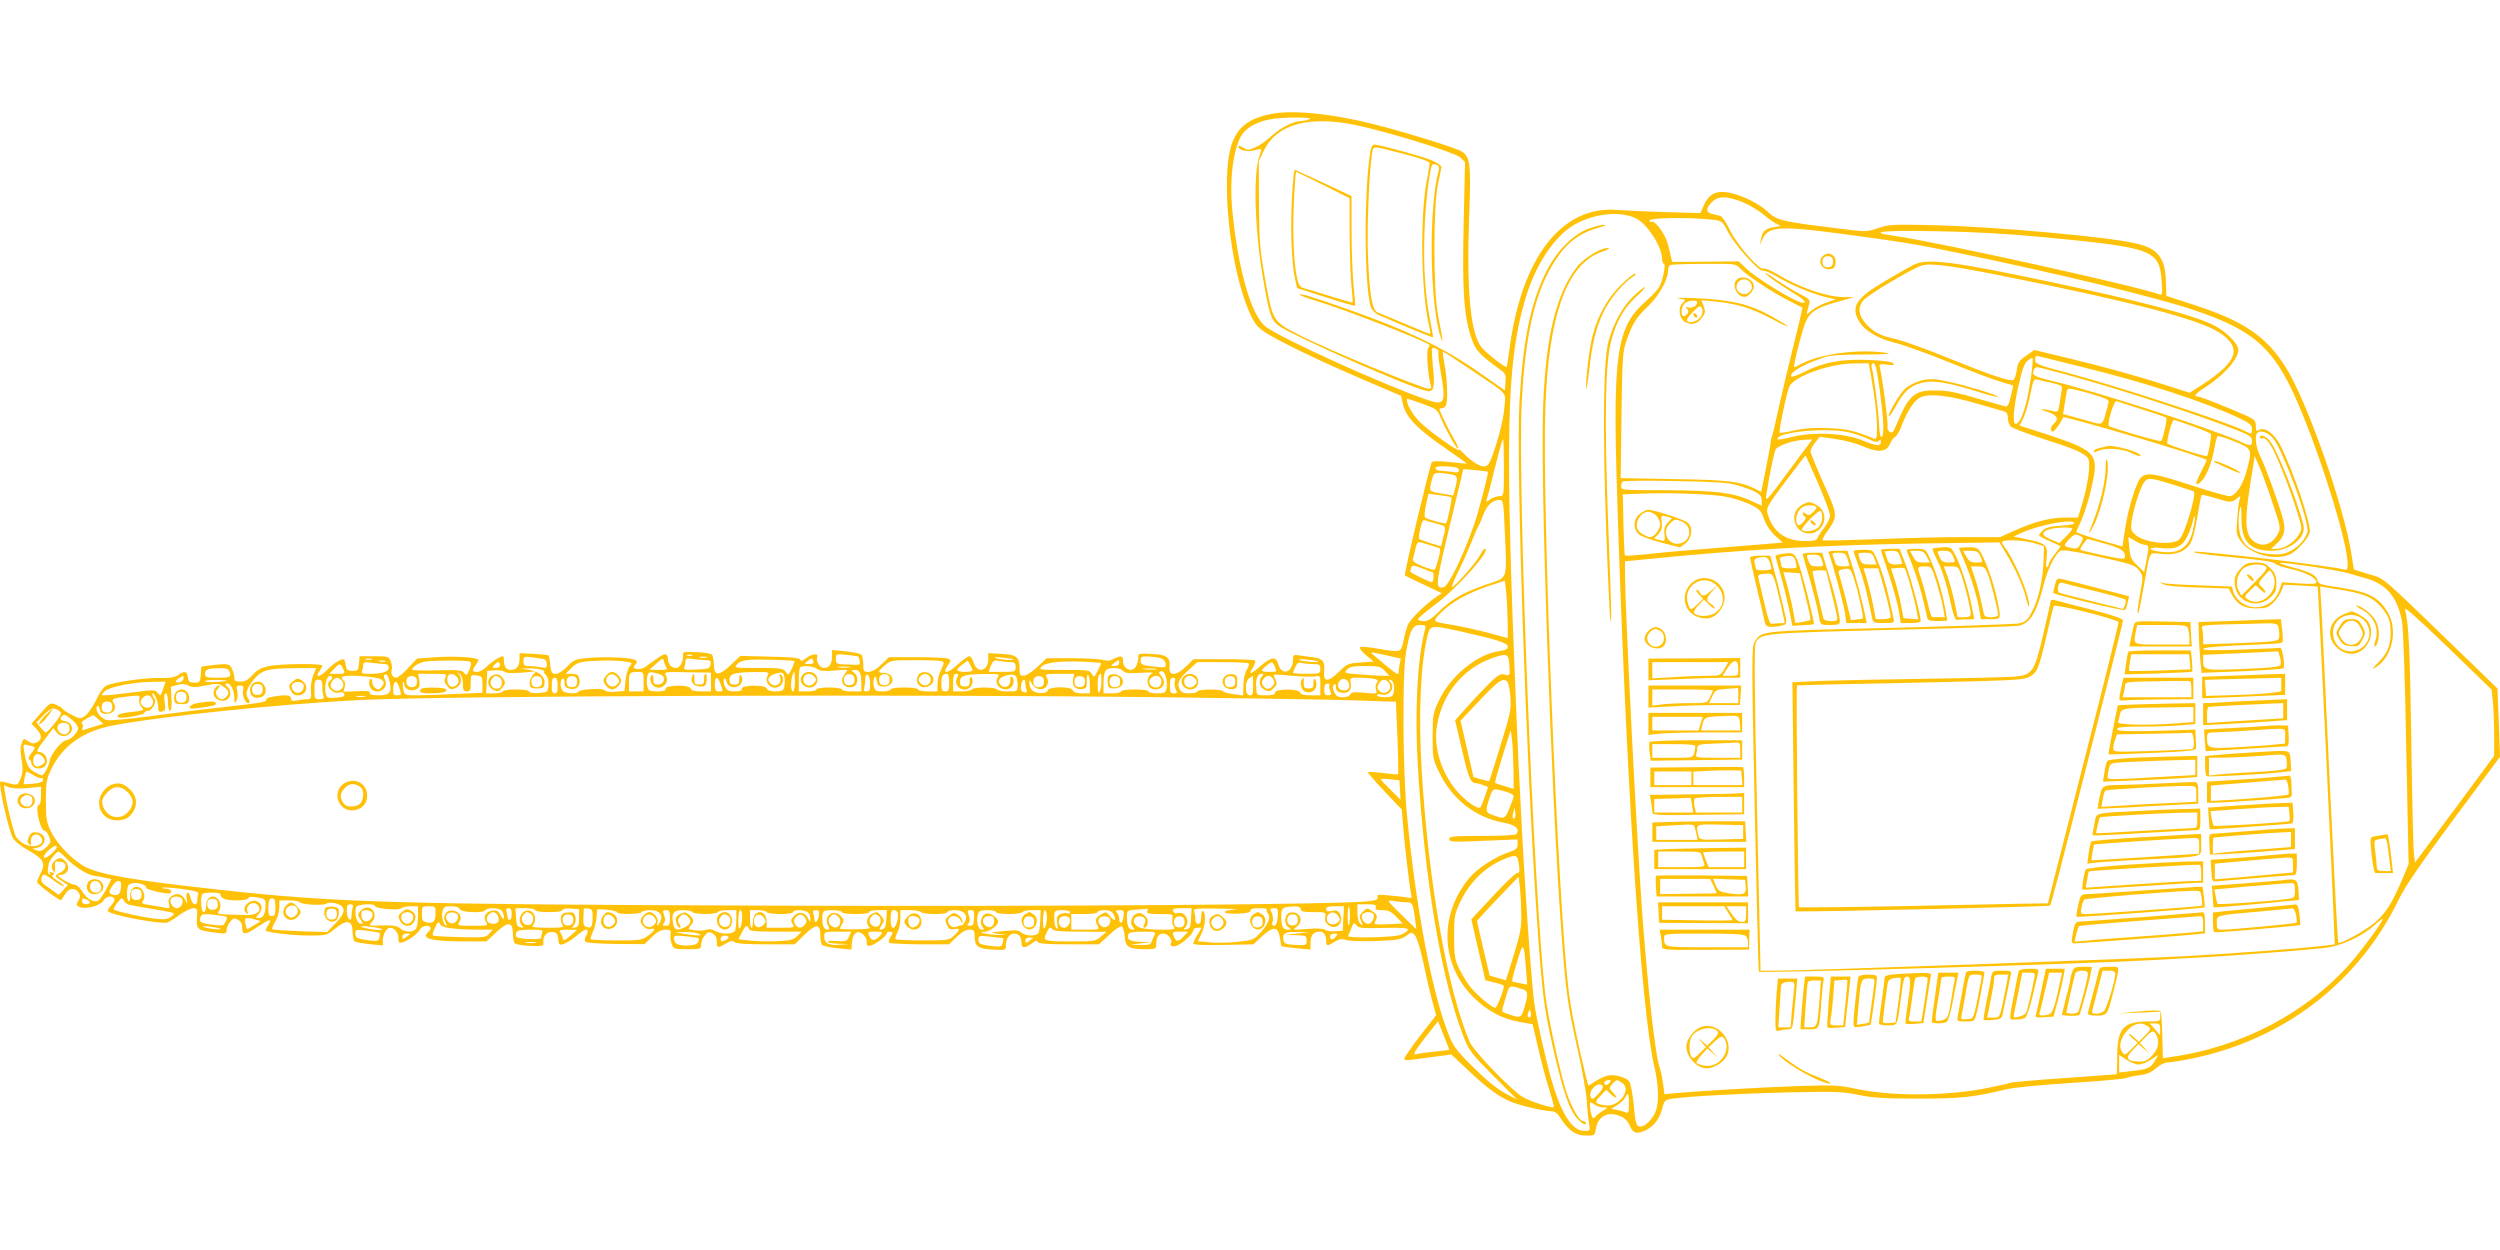 <?xml version="1.0" standalone="no"?>
<!DOCTYPE svg PUBLIC "-//W3C//DTD SVG 20010904//EN"
 "http://www.w3.org/TR/2001/REC-SVG-20010904/DTD/svg10.dtd">
<svg version="1.0" xmlns="http://www.w3.org/2000/svg"
 width="1280pt" height="640pt" viewBox="0 0 1280 640"
 preserveAspectRatio="xMidYMid meet">
<g transform="translate(0,640) scale(0.1,-0.1)"
fill="#ffc107" stroke="none">
<path d="M6510 5817 c-187 -37 -237 -132 -227 -432 8 -215 55 -454 117 -591
21 -47 38 -69 74 -93 62 -43 290 -153 516 -249 l184 -79 8 -38 c15 -70 70
-128 221 -232 59 -41 107 -75 107 -76 0 -2 -38 2 -85 7 -52 6 -89 6 -94 0 -9
-10 -144 -574 -138 -580 1 -2 45 -23 96 -47 l93 -44 -34 -23 c-52 -36 -129
-112 -140 -140 -6 -14 -16 -50 -22 -80 -14 -63 -10 -62 -138 -40 -43 8 -81 10
-85 6 -5 -4 10 -23 31 -41 l39 -32 -67 -5 c-62 -4 -69 -7 -109 -46 -58 -57
-83 -56 -77 2 5 48 -8 65 -58 71 -26 3 -59 8 -74 10 -25 4 -28 1 -28 -23 0
-65 -57 -84 -75 -24 -12 43 -33 41 -91 -8 -51 -45 -65 -47 -38 -6 9 15 13 30
10 34 -4 4 -77 7 -161 7 l-154 0 -39 -38 c-50 -49 -89 -49 -84 -2 5 50 -14 64
-93 67 -60 3 -70 1 -67 -13 1 -9 -2 -29 -8 -43 -16 -44 -70 -28 -70 21 0 26
-14 28 -49 9 -17 -10 -34 -11 -55 -5 -17 5 -88 9 -159 9 l-128 0 -48 -45 c-26
-25 -58 -45 -70 -45 -18 0 -21 6 -21 38 0 58 -15 70 -92 74 l-68 4 0 -32 c0
-61 -58 -74 -75 -16 -5 17 -15 32 -22 32 -8 0 -33 -18 -57 -40 -57 -53 -87
-54 -50 -2 14 20 14 23 -3 30 -10 4 -82 7 -160 7 l-142 0 -38 -37 c-26 -25
-48 -38 -66 -38 -25 0 -27 3 -27 38 0 20 -4 42 -8 48 -4 7 -40 15 -79 19 l-73
7 0 -34 c0 -38 -15 -58 -42 -58 -20 0 -42 35 -34 56 8 21 -27 17 -57 -6 -18
-14 -26 -17 -29 -8 -4 10 -46 14 -156 16 l-151 4 -50 -47 c-62 -58 -85 -57
-86 3 -1 23 -5 46 -11 51 -5 5 -40 11 -79 12 -64 3 -70 2 -68 -15 2 -32 -15
-66 -35 -66 -25 0 -42 19 -42 47 0 13 -6 23 -14 23 -12 0 -27 -10 -103 -65
-25 -19 -73 -11 -54 8 26 26 10 34 -76 40 -49 3 -121 2 -161 -2 -68 -6 -76
-10 -108 -44 -21 -22 -45 -37 -58 -37 -20 0 -24 6 -29 45 -2 26 -6 48 -8 49
-2 2 -37 6 -76 8 l-73 4 0 -31 c0 -36 -16 -55 -46 -55 -22 0 -34 17 -34 51 0
10 -2 19 -5 19 -15 0 -62 -31 -84 -54 -14 -14 -35 -26 -48 -26 -27 0 -28 7 -8
34 8 11 15 23 15 27 0 13 -122 21 -219 14 l-96 -7 -46 -49 c-25 -27 -52 -49
-61 -49 -18 0 -30 23 -22 43 3 8 0 26 -5 40 -10 26 -13 27 -85 27 l-75 0 -3
-37 c-3 -35 -6 -38 -33 -38 -22 0 -31 5 -33 20 -7 44 -10 47 -39 31 -16 -8
-41 -28 -57 -45 -36 -37 -66 -44 -42 -9 9 12 16 26 16 30 0 12 -208 10 -271
-2 -40 -8 -60 -18 -85 -45 -23 -26 -40 -35 -63 -35 -24 0 -31 4 -31 20 0 10
-5 31 -12 45 -12 27 -21 29 -105 19 l-52 -7 -3 -41 c-3 -38 -5 -41 -33 -41
-25 0 -30 4 -33 28 -4 31 -18 34 -51 10 -17 -11 -42 -16 -90 -14 -70 2 -228
-20 -272 -37 -18 -7 -35 -31 -57 -76 -17 -36 -43 -72 -57 -82 -24 -16 -27 -15
-70 7 -25 13 -45 27 -45 30 0 4 -14 12 -31 20 -32 13 -32 12 -80 -42 l-48 -54
25 -26 c29 -31 31 -55 3 -69 -16 -9 -26 -8 -45 5 -26 17 -24 18 -38 -28 -2 -7
0 -38 5 -70 7 -44 6 -65 -6 -93 -16 -38 -12 -37 -84 -18 -23 7 -24 6 -17 -42
10 -71 46 -215 62 -245 8 -15 41 -42 76 -61 80 -44 93 -68 67 -117 -10 -20
-19 -41 -19 -47 0 -11 119 -100 124 -93 1 2 10 17 20 32 19 32 52 34 70 5 8
-13 7 -23 -2 -39 -12 -18 -12 -23 0 -30 29 -19 112 2 128 31 12 21 45 27 55 9
4 -6 -3 -21 -16 -35 -12 -13 -20 -27 -16 -30 20 -21 274 -68 305 -57 10 4 38
21 63 40 26 18 57 33 69 33 18 0 21 -5 19 -32 -5 -80 -5 -80 99 -94 48 -6 52
-5 52 14 0 11 8 30 18 42 16 19 22 21 40 11 15 -8 22 -21 22 -41 0 -39 16 -38
80 5 62 41 76 44 54 10 -9 -14 -15 -27 -13 -30 11 -10 142 -25 223 -25 87 0
90 1 133 36 58 48 88 43 88 -16 1 -22 5 -44 10 -49 6 -5 40 -11 77 -15 l68 -7
0 30 c0 26 21 61 36 61 23 0 44 -25 44 -51 0 -27 3 -30 23 -23 31 10 75 42 87
65 11 19 45 26 54 10 3 -5 -1 -14 -9 -21 -44 -36 9 -50 193 -50 l103 0 49 46
c61 57 85 56 86 -4 0 -23 5 -47 10 -52 6 -6 42 -11 80 -13 61 -2 69 0 66 15
-5 32 17 59 46 56 22 -2 28 -9 30 -36 3 -29 6 -32 25 -26 12 3 37 18 56 33 55
43 60 46 68 38 4 -4 1 -17 -6 -29 -8 -13 -9 -24 -3 -30 6 -6 76 -10 156 -11
l146 -1 38 37 c27 26 47 37 69 37 26 0 30 -3 26 -23 -2 -12 0 -34 6 -50 10
-26 13 -27 81 -27 67 0 70 1 70 24 0 13 8 34 18 46 16 19 22 21 40 11 15 -8
22 -21 22 -41 0 -35 5 -36 46 -11 24 14 35 16 43 8 8 -8 63 -12 161 -12 l149
0 50 49 c58 57 81 57 81 -1 0 -21 4 -43 8 -50 4 -6 39 -14 79 -18 l72 -7 3 37
c4 49 29 66 58 40 11 -10 19 -28 18 -39 -2 -16 2 -20 17 -18 24 4 85 49 85 63
0 5 7 9 15 9 18 0 19 -5 3 -30 -7 -10 -9 -22 -5 -27 4 -4 75 -7 157 -8 l149 0
38 37 c26 25 48 38 66 38 24 0 27 -4 27 -33 0 -52 16 -65 93 -69 65 -4 67 -3
67 20 0 36 18 62 44 62 24 0 36 -17 36 -51 0 -25 21 -24 53 1 18 14 26 17 29
8 3 -9 45 -13 160 -13 l155 0 52 48 c28 27 57 47 64 44 7 -2 13 -25 15 -51 4
-55 21 -66 108 -66 50 0 54 2 54 24 0 39 11 56 36 56 24 0 50 -33 39 -50 -9
-15 14 -21 37 -9 33 17 78 61 78 76 0 7 9 13 21 13 l21 0 -21 -36 c-12 -19
-21 -40 -21 -45 0 -7 54 -9 154 -7 l153 3 46 42 c56 52 82 50 90 -9 3 -22 7
-41 9 -43 1 -1 36 -6 76 -10 l72 -7 0 34 c0 39 15 58 46 58 22 0 34 -17 34
-51 0 -24 7 -24 45 0 24 14 36 16 58 8 16 -5 84 -7 153 -5 107 4 129 8 153 26
28 21 29 21 46 2 9 -10 28 -69 41 -132 13 -62 33 -150 45 -195 l22 -81 -82
-105 c-44 -58 -81 -111 -81 -117 0 -8 12 -10 38 -6 20 3 74 10 120 16 l83 11
85 -80 c94 -89 153 -133 217 -161 43 -19 175 -50 214 -50 13 0 29 -12 41 -32
41 -65 78 -92 130 -92 46 -1 47 0 52 31 10 67 61 95 124 69 26 -11 41 -26 51
-51 17 -39 38 -44 85 -20 39 20 69 60 81 111 11 41 14 43 53 49 102 13 343 26
591 32 243 5 280 4 360 -13 73 -15 132 -19 305 -19 216 0 285 7 440 45 48 12
170 24 340 35 146 9 274 21 285 25 11 5 43 12 71 15 37 5 60 15 83 36 18 16
44 29 58 29 13 0 70 9 125 20 472 97 854 390 1060 815 30 64 112 182 280 410
l238 320 -6 175 -7 175 -191 185 c-422 408 -382 374 -467 400 l-77 24 -12 75
c-37 245 -226 782 -336 959 -101 161 -216 239 -480 324 l-132 43 -3 82 c-5
116 -43 162 -154 187 -147 34 -714 85 -1030 93 -214 5 -234 4 -289 -15 -60
-20 -60 -20 -210 -1 -292 36 -308 40 -361 90 -39 36 -119 76 -184 91 -69 16
-111 -3 -137 -62 l-18 -41 -176 5 c-96 3 -208 8 -248 11 -284 25 -492 -242
-553 -710 -7 -49 -13 -92 -15 -94 -5 -6 -102 69 -127 99 -58 68 -79 290 -65
670 10 268 6 306 -37 334 -27 18 -294 101 -455 141 -210 53 -410 73 -520 52z
m195 -27 c-11 -5 -31 -9 -45 -10 -40 -1 -105 -35 -153 -79 -24 -22 -61 -48
-81 -56 -34 -15 -40 -15 -62 0 -13 8 -24 11 -24 5 0 -18 46 -30 81 -20 18 5
34 8 36 6 2 -2 -2 -16 -8 -32 -33 -87 -26 -370 16 -619 32 -191 42 -222 80
-251 69 -52 698 -329 766 -337 31 -3 37 26 25 130 -4 46 -6 86 -4 89 8 8 38
-7 33 -16 -3 -5 1 -48 10 -96 30 -170 24 -183 -71 -150 -217 74 -742 312 -823
373 -75 57 -143 296 -172 601 -16 175 10 343 63 399 26 28 76 52 131 62 57 12
228 12 202 1z m235 -30 c171 -36 513 -142 538 -167 l23 -23 -7 -312 c-8 -343
1 -474 39 -588 22 -65 40 -84 151 -165 24 -17 27 -26 24 -62 l-3 -42 -120 84
c-185 131 -371 221 -680 330 -181 64 -257 87 -251 76 3 -4 40 -18 83 -31 136
-40 561 -205 582 -226 2 -2 -1 -9 -7 -16 -10 -13 -1 -144 13 -189 5 -13 2 -19
-10 -19 -33 0 -528 205 -659 273 -143 74 -139 67 -183 314 -22 127 -26 178
-27 363 l-1 215 28 58 c65 131 230 176 467 127z m1982 -395 c34 -14 83 -43
109 -65 26 -22 58 -44 70 -49 20 -7 18 -9 -18 -14 -46 -8 -59 -20 -67 -62 l-6
-30 15 33 c29 62 89 66 380 28 330 -44 401 -55 621 -101 521 -108 1003 -225
1199 -290 331 -110 430 -204 566 -541 117 -289 229 -662 229 -763 0 -26 -3
-31 -17 -27 -30 9 -298 45 -493 66 -257 27 -300 31 -270 20 14 -4 108 -16 210
-25 119 -11 189 -21 195 -29 6 -7 45 -21 87 -30 73 -16 128 -45 128 -68 0 -8
-28 -9 -88 -5 l-88 6 -14 -41 c-28 -81 -121 -112 -191 -65 -19 13 -38 36 -43
53 l-9 31 -166 6 c-91 3 -175 8 -186 12 -20 6 -20 6 0 -6 13 -8 76 -14 178
-17 l158 -5 13 -26 c30 -56 63 -76 126 -76 51 0 63 4 89 29 17 17 36 44 42 61
l12 31 86 -4 c47 -2 87 -5 88 -6 2 -2 80 -1622 84 -1766 l3 -65 -55 -7 c-104
-13 -436 -38 -699 -53 -250 -14 -1965 -75 -2115 -75 l-71 0 -18 829 c-13 611
-15 835 -7 850 27 49 29 49 692 66 343 8 638 18 654 21 60 12 91 64 130 215
20 77 59 155 84 168 13 7 60 1 172 -24 203 -45 209 -47 233 -78 19 -26 19 -29
3 -119 -9 -50 -15 -94 -12 -96 5 -5 9 13 35 158 30 164 22 151 84 144 67 -8
119 9 146 46 14 19 28 68 40 141 10 61 20 112 22 115 2 2 33 -5 69 -16 79 -24
87 -24 112 -2 20 16 20 16 13 -8 -4 -14 -9 -59 -12 -100 -5 -67 -4 -79 18
-110 47 -70 182 -104 257 -66 36 19 89 79 97 110 9 39 -82 309 -150 445 -31
60 -79 96 -108 80 -16 -8 -18 -6 -18 20 0 26 -6 33 -47 52 -94 42 -237 99
-250 99 -24 0 -13 15 32 43 100 64 175 147 175 196 0 33 -67 99 -134 130 -106
50 -378 122 -816 215 -513 109 -644 125 -713 90 -18 -9 -84 -47 -147 -84 -149
-88 -176 -131 -130 -208 28 -46 100 -88 182 -107 38 -9 163 -53 276 -99 114
-47 234 -92 267 -101 33 -10 61 -18 62 -19 1 0 -4 -26 -12 -56 -8 -38 -17 -54
-26 -51 -8 2 -59 16 -114 32 -146 43 -183 50 -253 50 -101 0 -130 -26 -192
-175 -17 -41 -22 -46 -36 -36 -8 7 -13 19 -10 27 5 12 -25 241 -39 300 -5 20
-2 21 38 16 33 -4 40 -3 30 7 -7 8 -52 14 -125 17 -138 6 -234 -12 -330 -61
-47 -23 -68 -30 -68 -21 0 24 69 62 175 97 26 9 94 13 200 13 93 0 143 3 120
7 -132 23 -334 -1 -434 -51 -22 -12 -42 -21 -45 -21 -5 0 19 105 45 192 25 85
54 109 175 142 l89 25 -56 0 c-89 1 -229 50 -341 118 -32 19 -63 31 -68 28
-20 -12 -137 122 -172 195 -18 38 -40 71 -48 74 -8 2 -27 7 -42 10 -35 8 -36
29 -3 61 32 33 77 32 157 0z m-544 -84 c57 -29 132 -146 132 -207 0 -13 4 -24
9 -24 11 0 -4 -82 -23 -118 -8 -15 -41 -50 -73 -78 -145 -127 -166 -268 -144
-969 46 -1480 123 -2662 192 -2950 22 -94 24 -183 5 -228 -18 -42 -59 -80 -83
-75 -15 3 -20 19 -28 109 -6 59 -16 114 -24 123 -17 21 -78 37 -110 29 -14 -3
-42 -16 -62 -29 l-37 -23 -12 47 c-42 168 -76 338 -89 444 -55 450 -136 2474
-119 2973 16 482 110 744 290 806 35 12 45 18 28 19 -39 0 -127 -56 -161 -103
-103 -138 -154 -353 -168 -697 -16 -378 40 -1983 94 -2715 22 -293 32 -364 81
-583 25 -108 46 -228 48 -267 2 -38 7 -89 11 -112 8 -43 7 -43 -23 -43 -62 0
-117 84 -168 259 -28 97 -79 323 -88 391 -18 143 -49 590 -71 1035 -2 50 -7
137 -10 195 -2 58 -7 159 -10 225 -60 1440 -53 1816 41 2142 51 180 148 329
252 391 104 60 239 74 320 33z m399 -7 c39 -5 44 -9 70 -61 33 -65 160 -206
179 -199 7 3 39 -10 70 -29 67 -41 179 -88 251 -106 l52 -12 -50 -17 c-27 -10
-61 -28 -76 -41 -28 -26 -27 -28 -9 37 5 18 -3 26 -56 53 -35 18 -83 48 -108
65 -61 43 -81 53 -45 21 17 -14 65 -47 108 -73 72 -44 92 -62 67 -62 -33 0
-234 122 -291 177 l-37 35 -171 -2 -170 -1 -6 28 c-15 71 -27 103 -55 142 -17
23 -35 39 -40 36 -5 -3 -11 -1 -15 4 -10 17 209 20 332 5z m1683 -88 c571 -55
596 -64 608 -230 4 -58 3 -68 -10 -64 -105 41 -1143 270 -1351 299 -155 21
-78 31 213 25 181 -3 365 -13 540 -30z m-1549 -162 c32 -34 168 -124 249 -164
36 -18 66 -34 68 -35 1 -1 -17 -83 -42 -181 -25 -99 -59 -242 -76 -319 -17
-77 -33 -147 -36 -155 -4 -8 -8 -26 -9 -40 -1 -14 -13 -75 -25 -137 l-23 -112
-26 14 c-78 40 -141 48 -419 52 l-274 5 4 321 c4 303 6 326 27 387 30 84 49
115 110 173 54 51 101 135 101 178 0 15 6 30 13 32 6 3 84 6 173 6 160 1 161
1 185 -25z m1334 -35 c673 -134 1015 -224 1120 -293 116 -77 93 -147 -90 -266
l-64 -41 -109 35 c-154 50 -335 100 -524 145 l-162 39 -42 -29 c-35 -24 -43
-35 -48 -73 -4 -25 -11 -48 -17 -51 -16 -10 -114 23 -332 111 -114 47 -236 90
-270 98 -78 16 -116 36 -156 81 -36 42 -40 81 -11 117 20 26 249 163 298 178
44 14 140 2 407 -51z m-2723 -476 c210 -142 187 -116 180 -202 -3 -44 -20
-119 -41 -185 -31 -95 -39 -111 -59 -114 -23 -4 -72 28 -112 71 -11 11 -20 18
-20 14 0 -14 -155 97 -202 144 -38 38 -73 103 -63 117 1 1 36 -10 77 -25 74
-27 77 -28 97 -78 27 -63 81 -158 87 -152 3 2 -8 27 -24 54 -26 44 -72 139
-72 149 0 2 6 4 14 4 8 0 17 7 20 16 10 26 6 135 -8 207 -7 37 -11 67 -8 67 2
0 63 -39 134 -87z m3138 8 c326 -80 621 -176 803 -261 55 -26 67 -36 67 -56 0
-28 -2 -29 -38 -10 -90 46 -655 231 -924 302 -137 36 -148 41 -148 62 0 17 4
22 18 18 9 -2 109 -27 222 -55z m-260 -42 c-20 -148 -52 -249 -80 -249 -17 0
-11 83 15 196 18 81 30 114 46 127 12 10 24 16 26 13 2 -2 -1 -42 -7 -87z
m-821 -1 c20 -112 31 -202 31 -267 0 -56 -2 -62 -17 -56 -98 40 -135 49 -233
53 -74 3 -125 -1 -174 -12 -38 -9 -71 -14 -74 -11 -6 6 37 212 50 237 26 52
207 117 329 117 l77 1 11 -62z m24 47 c10 -25 36 -217 39 -289 2 -43 -1 -70
-8 -73 -7 -2 -11 19 -13 59 -2 64 -25 246 -37 293 -7 27 10 36 19 10z m985
-45 c279 -77 653 -199 861 -281 69 -27 81 -35 81 -55 0 -30 -5 -30 -71 0 -164
71 -726 252 -961 308 -67 16 -88 25 -88 38 0 18 9 30 22 30 5 0 75 -18 156
-40z m-80 -41 c49 -12 53 -14 48 -38 -3 -14 -8 -45 -11 -69 -7 -41 -9 -43 -32
-37 -58 14 -84 13 -35 -2 54 -17 67 -38 37 -63 -17 -14 -20 -40 -5 -40 9 0 45
50 53 73 3 11 710 -198 735 -218 1 -1 -11 -28 -28 -60 -31 -59 -33 -78 -5 -55
28 23 56 89 70 162 7 38 15 72 19 75 3 3 41 -9 86 -27 91 -37 92 -39 65 -143
-21 -81 -58 -137 -91 -137 -14 0 -101 25 -194 55 -193 64 -234 69 -262 36 -24
-30 -64 -165 -79 -267 l-12 -82 -67 19 c-70 19 -163 49 -168 54 -2 2 5 20 16
42 24 47 57 157 72 242 21 117 -5 140 -237 216 l-143 46 14 27 c18 35 32 84
46 155 11 53 14 58 33 53 12 -3 46 -11 75 -17z m288 -98 c-32 -127 -24 -119
-102 -97 -27 8 -67 19 -90 25 l-41 11 9 57 c5 32 10 63 13 69 2 8 36 2 109
-19 84 -24 105 -34 102 -46z m-672 -8 c67 -19 129 -37 139 -40 11 -3 17 -15
17 -32 0 -15 6 -34 13 -43 6 -8 80 -37 162 -63 158 -50 213 -73 235 -100 16
-19 2 -133 -30 -237 l-21 -68 -68 0 c-75 0 -159 -22 -264 -70 l-67 -30 -192 0
c-106 0 -309 -5 -452 -11 -142 -5 -261 -8 -264 -5 -2 3 4 17 14 32 67 94 68
86 -16 274 -33 74 -60 142 -60 150 0 8 11 28 24 45 l24 29 81 -12 c45 -6 108
-23 139 -37 77 -34 121 -30 138 11 7 17 19 34 27 37 7 3 22 27 32 54 30 79 66
134 99 149 45 21 147 9 290 -33z m843 -29 c65 -20 121 -39 124 -43 7 -6 -17
-110 -26 -119 -5 -6 -256 67 -267 77 -11 11 25 132 39 127 7 -3 65 -21 130
-42z m262 -87 c51 -18 92 -37 92 -40 -2 -36 -15 -108 -21 -112 -8 -5 -190 53
-202 64 -8 7 22 121 32 121 4 0 49 -15 99 -33z m-1756 -32 c32 -8 75 -24 96
-34 29 -15 41 -17 50 -8 8 8 11 7 11 -6 0 -24 -23 -21 -99 10 -90 36 -252 43
-358 15 -40 -10 -73 -15 -73 -10 0 38 265 61 373 33z m2165 -29 c50 -58 189
-436 176 -480 -12 -39 -45 -76 -87 -97 -33 -17 -53 -20 -104 -16 -75 6 -122
31 -145 77 -18 36 -22 114 -8 160 4 16 7 -2 6 -50 -1 -123 42 -170 156 -170
92 0 176 67 162 129 -30 126 -139 399 -175 437 -23 24 -49 32 -49 14 0 -5 6
-7 14 -4 9 4 24 -8 40 -33 29 -43 102 -228 139 -350 25 -80 25 -82 6 -112 -23
-39 -75 -71 -113 -71 l-28 0 30 28 c41 39 47 69 27 139 -23 82 -90 264 -115
312 -19 39 -27 101 -13 114 16 17 53 5 81 -27z m-3938 -151 c0 -144 0 -145
-23 -145 -12 0 -33 -7 -46 -16 -22 -16 -23 -16 -18 2 4 11 20 73 36 139 39
153 43 165 47 165 2 0 4 -65 4 -145z m1473 3 c-136 -184 -136 -184 -128 -133
16 101 37 202 45 221 9 23 94 51 157 53 l32 1 -106 -142z m136 -83 c33 -77 61
-151 61 -164 0 -13 -13 -40 -28 -60 -16 -20 -32 -44 -35 -53 -5 -15 -18 -18
-68 -18 -98 0 -163 48 -189 140 -8 29 -2 40 92 165 56 75 102 134 103 133 1
-2 30 -66 64 -143z m2326 -99 c41 -120 43 -131 29 -157 -31 -60 -85 -75 -130
-36 -39 34 -42 103 -13 285 l23 147 24 -55 c13 -30 44 -113 67 -184z m-4165
167 c0 -12 -8 -14 -37 -9 -21 3 -48 6 -60 6 -13 0 -23 6 -23 13 0 8 17 11 60
9 46 -3 60 -7 60 -19z m148 -8 c5 -4 -48 -207 -72 -275 -59 -167 -131 -313
-156 -317 -41 -8 -40 9 20 262 33 138 65 271 71 296 l11 47 61 -5 c34 -3 63
-7 65 -8z m-204 -11 c50 -7 53 -13 36 -75 l-10 -36 -60 10 c-64 10 -65 12 -49
70 11 40 12 40 83 31z m3711 -55 c55 -17 103 -33 107 -35 16 -10 -45 -217 -73
-245 -34 -34 -182 -19 -227 24 -21 19 -23 28 -18 67 8 60 41 165 61 196 20 31
30 30 150 -7z m-2235 -2 c101 -30 130 -47 130 -78 l0 -28 -55 25 c-90 42 -186
53 -437 54 -214 0 -228 1 -228 18 0 10 3 22 8 26 4 5 124 6 267 3 196 -3 273
-8 315 -20z m-65 -58 c39 -6 97 -24 130 -39 55 -26 61 -33 77 -78 11 -31 33
-63 57 -85 l39 -35 -71 -6 c-40 -3 -162 -13 -272 -22 -110 -8 -258 -21 -330
-29 -71 -8 -132 -12 -135 -9 -3 3 -6 75 -8 159 l-3 154 103 4 c140 5 328 -2
413 -14z m-1394 -5 c6 -3 -19 -123 -27 -133 -5 -5 -97 20 -107 29 -5 5 -3 34
4 65 l13 57 55 -7 c31 -4 59 -9 62 -11z m274 -186 c10 -245 18 -222 -96 -261
-118 -41 -179 -76 -242 -139 -36 -36 -56 -48 -77 -48 -17 0 -30 4 -30 9 0 6
41 40 90 77 112 83 291 284 252 284 -5 0 -15 -15 -24 -32 -17 -35 -138 -172
-145 -164 -2 2 12 36 31 75 20 39 50 106 67 148 17 43 34 83 38 88 4 6 15 31
25 58 19 50 47 77 82 77 21 0 22 -4 29 -172z m3525 28 c-20 -100 -73 -136
-175 -120 -65 9 -56 25 10 18 73 -9 109 7 134 60 12 23 24 56 27 74 4 18 9 31
11 28 3 -2 0 -30 -7 -60z m-3874 23 c49 -13 49 -12 33 -73 l-11 -43 -54 16
c-29 9 -55 19 -58 22 -3 2 0 26 6 52 8 37 13 47 25 43 9 -4 35 -11 59 -17z
m3264 2 c0 -5 -31 -11 -69 -13 -50 -2 -75 -9 -90 -22 -12 -11 -21 -22 -21 -26
0 -4 24 -18 53 -30 28 -12 54 -24 56 -26 2 -1 -11 -20 -28 -41 -17 -21 -31
-43 -31 -50 0 -6 -4 -14 -9 -17 -5 -4 -7 11 -4 33 11 78 2 88 -87 107 l-80 17
43 20 c92 41 267 73 267 48z m-10 -29 c0 -4 -15 -22 -33 -40 l-33 -32 -42 17
c-49 21 -53 37 -14 51 33 13 122 15 122 4z m44 -74 c-14 -26 -20 -29 -47 -24
-43 9 -44 12 -13 45 24 25 32 28 52 19 22 -10 22 -12 8 -40z m329 -8 c20 0 21
-8 6 -83 l-11 -56 -36 35 c-30 29 -36 42 -40 90 l-5 55 34 -20 c19 -12 42 -21
52 -21z m-553 5 l35 -12 -2 -74 c-3 -97 -27 -202 -61 -264 -23 -43 -32 -50
-67 -57 -22 -4 -321 -14 -664 -23 -674 -16 -650 -14 -687 -71 -16 -23 -16 -82
0 -852 10 -455 19 -832 21 -837 2 -9 1689 40 2010 59 61 3 191 11 290 16 167
10 443 31 595 46 81 8 195 60 256 116 24 22 44 37 44 33 0 -13 -100 -151 -162
-222 -226 -259 -565 -436 -929 -486 l-35 -5 -3 116 c-1 65 -6 121 -10 125 -5
5 -55 4 -112 -2 l-104 -10 108 4 107 5 0 -25 c0 -24 -2 -25 -65 -25 -124 0
-155 -37 -155 -180 0 -49 -1 -90 -2 -90 -2 -1 -123 -9 -271 -20 -147 -10 -271
-21 -275 -24 -5 -3 -53 -14 -109 -25 -216 -44 -501 -46 -694 -3 -74 16 -109
17 -294 11 -203 -8 -470 -23 -606 -35 l-67 -6 -7 53 c-4 30 -11 64 -16 77 -24
63 -65 432 -94 842 -30 433 -85 1526 -85 1695 l0 61 123 12 c462 47 887 71
1378 79 l416 6 36 -60 c48 -80 85 -163 102 -232 8 -33 14 -45 14 -30 2 48 -68
217 -120 291 -11 14 -19 28 -19 31 0 18 121 12 180 -8z m349 1 c83 -24 101
-36 101 -67 0 -14 -14 -13 -112 8 -62 13 -114 25 -116 28 -5 5 29 55 37 55 3
0 44 -11 90 -24z m-3412 -21 c9 -3 8 -17 -2 -55 -8 -29 -16 -54 -19 -57 -3 -3
-30 5 -61 17 -41 17 -54 27 -51 39 3 9 8 30 12 46 10 45 11 45 62 28 26 -8 52
-16 59 -18z m4465 -95 c79 -12 163 -27 188 -34 25 -7 70 -21 100 -29 100 -30
155 -96 178 -217 7 -31 16 -313 22 -650 l12 -595 -35 -83 c-50 -116 -80 -164
-134 -212 -49 -43 -180 -116 -191 -106 -3 4 -22 365 -43 804 -20 438 -40 847
-43 908 l-7 111 88 -14 c130 -20 176 -38 218 -84 44 -49 55 -76 55 -140 0 -64
-18 -107 -66 -154 -22 -21 -30 -33 -19 -27 92 48 127 196 68 291 -47 75 -97
100 -238 122 -109 16 -113 18 -120 39 -8 27 -34 40 -130 66 -101 28 -82 29 97
4z m-4497 -30 c3 0 5 -11 5 -25 0 -14 -5 -25 -10 -25 -12 0 -110 48 -110 54 0
3 3 11 6 20 5 13 12 13 55 -4 27 -11 52 -20 54 -20z m384 -246 l1 -91 -104 28
c-57 15 -137 32 -177 39 -110 18 -108 15 -59 65 51 52 136 99 245 136 l80 26
6 -56 c4 -31 7 -97 8 -147z m5045 -422 c3 -37 6 -113 6 -169 l0 -103 -202
-273 -203 -273 -6 45 c-3 25 -9 280 -13 566 -7 476 -13 616 -33 685 -4 17 68
-48 219 -193 l225 -218 7 -67z m-5469 371 c-38 -148 -52 -412 -36 -688 33
-577 120 -1098 233 -1389 30 -76 39 -88 154 -204 l122 -122 -61 32 c-41 22
-97 67 -163 133 -92 91 -103 107 -132 181 -82 213 -164 646 -208 1109 -22 231
-25 724 -5 835 20 115 34 140 72 140 29 0 31 -2 24 -27z m170 -3 c191 -42 255
-62 255 -80 0 -13 -11 -19 -41 -23 -115 -15 -252 -127 -312 -254 -30 -64 -32
-74 -32 -184 0 -113 1 -117 37 -190 66 -134 183 -224 325 -251 62 -11 85 -31
68 -58 -4 -6 -72 -10 -176 -10 -149 0 -169 -2 -169 -16 0 -15 17 -16 175 -9
l175 7 0 -25 c0 -22 -8 -28 -49 -42 -66 -22 -160 -83 -198 -130 -157 -190
-148 -441 21 -611 71 -70 147 -111 239 -127 l64 -11 28 -120 c15 -67 40 -161
56 -211 15 -49 27 -91 25 -93 -8 -8 -119 28 -159 51 -60 36 -251 234 -272 282
-115 269 -211 814 -246 1390 -17 294 -6 553 32 698 12 45 22 46 154 17z m-363
-126 l70 -16 -6 -30 c-3 -17 -6 -37 -6 -45 0 -13 -22 3 -134 99 -14 11 -5 10
76 -8z m-3559 -1 c-7 -2 -19 -2 -25 0 -7 3 -2 5 12 5 14 0 19 -2 13 -5z m852
-5 c2 -2 5 -12 7 -23 2 -14 -2 -20 -14 -19 -10 0 -38 1 -63 2 -42 2 -45 4 -45
28 0 26 1 27 56 21 31 -3 57 -7 59 -9z m3333 -46 c3 -52 3 -53 -23 -46 -23 6
-35 -1 -82 -47 -30 -30 -81 -84 -114 -121 l-59 -66 36 -153 c34 -146 43 -168
71 -169 6 0 23 -4 37 -10 l25 -9 -16 -48 c-9 -26 -19 -52 -24 -57 -11 -13 -84
39 -124 89 -80 98 -116 224 -97 334 29 163 135 290 284 342 76 26 82 23 86
-39z m-4940 32 c6 -2 12 -13 12 -25 0 -19 -4 -21 -31 -15 -17 3 -44 6 -60 6
-24 0 -29 4 -29 25 0 24 2 24 48 19 26 -3 53 -7 60 -10z m830 9 c-10 -2 -26
-2 -35 0 -10 3 -2 5 17 5 19 0 27 -2 18 -5z m1571 -9 c8 -7 -64 -2 -89 6 -16
6 -6 7 30 3 30 -3 57 -7 59 -9z m751 7 c15 -4 26 -15 28 -29 3 -20 0 -21 -50
-16 -72 8 -78 10 -78 34 0 17 6 20 38 19 20 -1 48 -4 62 -8z m-4037 -8 c-7 -2
-21 -2 -30 0 -10 3 -4 5 12 5 17 0 24 -2 18 -5z m1509 -40 c8 -10 -1 -13 -38
-13 l-49 1 35 31 c32 29 35 30 39 13 2 -11 8 -26 13 -32z m201 37 c24 0 28 -4
25 -22 -3 -21 -9 -23 -72 -26 -60 -3 -68 -1 -62 13 3 9 6 24 6 32 0 12 8 14
38 9 20 -3 50 -6 65 -6z m455 -5 c2 -1 -5 -19 -14 -39 -17 -34 -18 -35 -31
-16 -13 18 -26 20 -140 20 -124 0 -126 0 -108 20 12 13 33 20 69 22 49 3 218
-2 224 -7z m96 0 c4 -11 -2 -15 -22 -15 -26 1 -26 1 -8 15 24 18 23 18 30 0z
m2585 -1 c9 -8 -75 -2 -94 6 -12 5 1 6 35 3 30 -3 57 -7 59 -9z m-4776 -1 c-7
-2 -21 -2 -30 0 -10 3 -4 5 12 5 17 0 24 -2 18 -5z m433 -1 c8 -5 7 -17 -3
-41 -13 -30 -15 -32 -26 -17 -11 15 -30 17 -140 14 -70 -2 -127 0 -127 3 0 15
38 38 70 42 62 7 215 7 226 -1z m788 2 c44 -6 46 -8 31 -24 -9 -10 -19 -43
-22 -73 l-6 -55 -48 -4 c-29 -2 -50 1 -53 8 -5 12 -129 6 -134 -7 -5 -13 -66
-11 -80 3 -15 15 -16 54 -2 63 6 4 10 -5 10 -19 0 -19 7 -27 26 -32 35 -9 59
15 50 50 -5 21 -12 26 -38 26 l-32 0 29 29 c29 31 48 36 166 39 31 1 77 -1
103 -4z m1629 0 c12 -4 11 -11 -4 -42 -11 -20 -19 -53 -19 -74 l0 -38 -50 0
c-27 0 -50 5 -50 10 0 6 -30 10 -70 10 -40 0 -70 -4 -70 -10 0 -5 -18 -10 -40
-10 -34 0 -41 4 -46 25 -3 14 -3 33 1 42 7 15 9 12 14 -12 5 -25 11 -30 35
-30 36 0 56 27 40 53 -6 9 -23 17 -38 17 -34 -1 -33 7 5 39 29 25 36 26 154
26 68 0 130 -2 138 -6z m157 -46 c0 -5 -18 -8 -40 -8 -47 0 -50 11 -12 38 l27
20 12 -21 c7 -12 12 -25 13 -29z m191 42 c24 0 29 -4 29 -25 0 -24 -2 -25 -69
-25 l-69 0 11 31 c11 27 16 30 41 25 16 -3 41 -6 57 -6z m466 -5 c2 -1 -6 -18
-16 -39 -19 -35 -20 -36 -31 -17 -10 20 -19 21 -142 21 -126 0 -131 1 -115 17
21 22 100 30 217 25 47 -3 86 -5 87 -7z m93 0 c0 -9 -9 -15 -22 -15 -22 1 -23
1 -4 15 25 19 26 19 26 0z m-3759 -5 c12 0 19 -7 19 -19 0 -21 -34 -31 -102
-31 -33 0 -39 3 -34 16 3 9 6 23 6 31 0 13 8 15 46 9 26 -3 55 -6 65 -6z m589
-5 c0 -9 -9 -15 -21 -15 -18 0 -19 2 -9 15 7 8 16 15 21 15 5 0 9 -7 9 -15z
m3833 8 c4 -3 0 -18 -9 -31 -10 -15 -17 -48 -18 -79 l-1 -54 -50 7 c-27 3 -51
10 -53 15 -5 12 -132 11 -132 -1 0 -5 -18 -10 -40 -10 -29 0 -42 5 -50 20 -16
30 -5 53 45 99 l45 41 128 0 c71 0 132 -3 135 -7z m135 -18 c11 -24 11 -25
-28 -25 -46 0 -49 5 -17 31 29 24 32 24 45 -6z m195 15 c33 0 37 -3 37 -25 0
-24 -2 -25 -70 -25 -38 0 -70 2 -70 5 0 2 5 16 12 30 9 20 17 25 32 21 12 -3
38 -6 59 -6z m-4966 -25 c11 -24 10 -25 -30 -25 l-40 0 23 25 c29 31 32 31 47
0z m2427 0 c15 -11 36 -13 90 -8 70 6 71 6 54 -14 -33 -36 -13 -78 34 -71 30
4 38 53 11 74 -17 13 -17 13 3 14 26 0 34 -17 34 -71 l0 -39 -50 0 c-27 0 -50
5 -50 10 0 6 -28 10 -65 10 -37 0 -65 -4 -65 -10 0 -5 -20 -10 -45 -10 l-45 0
0 58 c0 32 3 62 7 65 12 12 67 7 87 -8z m164 8 c-16 -2 -40 -2 -55 0 -16 2 -3
4 27 4 30 0 43 -2 28 -4z m2742 -18 l23 -25 -34 0 c-19 0 -71 3 -117 7 -79 6
-82 7 -66 24 14 15 32 19 94 19 69 0 79 -3 100 -25z m-5916 -1 c12 -30 5 -34
-59 -34 -57 0 -65 2 -65 19 0 24 13 29 71 30 34 1 49 -3 53 -15z m430 -21 c-9
-20 -14 -56 -12 -80 3 -38 1 -43 -18 -43 -12 0 -36 -3 -53 -6 -24 -5 -31 -3
-31 10 0 18 -27 20 -93 9 -23 -3 -36 -10 -34 -18 4 -8 -53 -18 -197 -33 -110
-12 -289 -34 -396 -49 -108 -14 -208 -23 -223 -20 -31 8 -62 50 -51 69 6 9 10
5 14 -12 5 -19 12 -25 34 -25 37 0 56 27 39 54 -15 23 -9 26 79 36 54 6 56 5
51 -15 -3 -12 1 -28 11 -39 16 -18 14 -19 -48 -26 -61 -6 -87 -17 -69 -28 14
-8 128 12 131 22 2 6 10 11 18 11 22 0 49 49 35 63 -6 6 -11 16 -11 22 1 26
30 -33 30 -61 0 -27 3 -31 20 -27 17 4 19 11 13 49 -4 30 -2 44 6 44 6 0 11
-18 11 -45 0 -25 5 -45 10 -45 7 0 10 24 8 62 l-3 62 33 9 c23 7 39 6 56 -3
20 -10 36 -10 88 0 58 12 67 11 91 -5 29 -19 34 -34 15 -53 -18 -18 -36 -15
-48 7 -7 15 -6 23 6 35 8 9 11 16 6 16 -18 0 -34 -29 -27 -49 3 -12 17 -24 31
-27 46 -12 72 37 38 70 -14 15 -14 16 1 16 18 0 35 -38 35 -78 1 -24 2 -25 11
-9 6 10 7 31 4 47 -6 26 -4 30 14 30 17 0 20 -5 15 -27 -5 -29 18 -74 32 -61
4 4 1 14 -6 23 -17 21 -6 54 32 99 40 46 69 54 210 55 l107 1 -15 -37z m1171
27 c11 -5 16 -9 12 -9 -5 -1 -1 -8 8 -17 10 -11 15 -29 13 -53 -3 -35 -4 -36
-50 -39 -29 -2 -48 1 -48 7 0 14 -127 15 -135 1 -3 -5 -24 -10 -46 -10 l-40 0
3 58 3 57 38 3 c21 2 44 -2 51 -8 9 -7 39 -8 87 -4 l74 7 -18 -21 c-10 -11
-17 -31 -15 -44 2 -19 9 -23 38 -23 30 0 35 4 38 26 4 34 -28 61 -81 70 l-42
6 45 1 c25 0 54 -3 65 -8z m2975 -5 c9 -11 29 -14 89 -10 42 3 70 2 63 -1 -41
-19 -32 -84 11 -84 44 0 61 38 32 70 -14 16 -14 18 -1 23 19 7 36 -47 29 -87
-5 -23 -10 -26 -49 -26 -24 0 -44 5 -44 10 0 6 -30 10 -70 10 -40 0 -70 -4
-70 -10 0 -5 -20 -10 -45 -10 l-45 0 0 53 c0 29 5 58 12 65 17 17 73 15 88 -3z
m168 8 c-15 -2 -42 -2 -60 0 -18 2 -6 4 27 4 33 0 48 -2 33 -4z m-3548 -74 c0
-32 3 -39 20 -39 17 0 20 7 20 43 0 43 1 43 30 39 28 -4 30 -7 30 -47 l0 -42
-137 -6 c-75 -4 -164 -7 -199 -7 -62 0 -63 0 -69 31 -4 17 -4 33 -1 36 3 4 6
-1 6 -10 0 -25 35 -40 61 -26 17 9 20 17 16 45 l-6 34 75 0 c70 0 74 -1 64
-19 -7 -15 -5 -25 9 -42 16 -21 22 -22 45 -11 28 13 35 48 14 72 -11 12 -10
12 5 1 11 -9 17 -27 17 -52z m925 11 l0 -50 -37 0 -38 0 0 43 c0 52 4 57 44
57 31 0 31 -1 31 -50z m98 30 c17 -16 2 -45 -23 -45 -21 0 -25 5 -25 27 1 14
-3 24 -7 22 -12 -8 -10 -38 4 -52 34 -34 90 6 68 48 -11 20 -9 21 109 18 l121
-2 0 -48 0 -48 -49 0 c-35 0 -51 4 -55 15 -8 21 -133 18 -128 -2 1 -9 -12 -13
-43 -13 -39 0 -45 3 -51 25 -3 14 -3 37 0 51 6 23 10 25 39 19 18 -4 36 -11
40 -15z m537 0 c-22 -42 34 -82 68 -48 15 15 15 45 0 54 -8 5 -9 2 -5 -9 15
-40 -26 -64 -53 -31 -16 19 1 38 42 48 24 5 28 3 34 -19 3 -14 3 -36 0 -50 -5
-21 -12 -25 -45 -25 -26 0 -41 5 -45 15 -8 21 -133 18 -128 -2 1 -9 -11 -13
-36 -13 -32 0 -41 5 -51 26 -6 14 -8 31 -4 37 4 7 9 2 13 -13 10 -44 80 -35
80 11 0 10 -4 20 -8 23 -4 2 -8 -8 -7 -22 0 -22 -4 -27 -25 -27 -20 0 -25 5
-25 25 0 30 23 38 128 39 75 1 77 0 67 -19z m140 -30 c0 -27 -4 -50 -10 -50
-11 0 -13 42 -4 78 10 35 14 26 14 -28z m-2075 0 c12 -55 0 -70 -56 -70 -34 0
-48 4 -46 13 1 9 -15 11 -66 8 l-68 -3 6 25 c4 14 2 28 -4 31 -6 4 -11 12 -11
18 0 17 187 5 205 -13 13 -13 13 -17 1 -34 -12 -16 -18 -18 -33 -9 -10 7 -18
21 -17 32 0 12 -3 19 -8 16 -12 -8 -10 -38 4 -52 33 -33 91 6 69 47 -10 19 -5
34 10 26 4 -3 10 -19 14 -35z m349 18 c14 -22 -12 -52 -37 -42 -17 6 -23 44
-10 58 11 11 35 3 47 -16z m2031 -8 c0 -18 -6 -26 -23 -28 -13 -2 -25 3 -28
12 -10 26 4 48 28 44 17 -2 23 -10 23 -28z m80 -20 c1 -33 -2 -40 -18 -40 -13
0 -17 5 -13 16 3 9 6 29 6 45 0 19 4 27 13 24 6 -3 12 -23 12 -45z m100 20 c0
-18 -6 -26 -23 -28 -13 -2 -25 3 -28 12 -10 26 4 48 28 44 17 -2 23 -10 23
-28z m305 -15 c0 -38 -3 -45 -20 -45 -17 0 -20 7 -20 38 0 41 6 52 27 52 9 0
13 -14 13 -45z m40 25 c-22 -42 34 -82 68 -48 14 14 16 44 4 52 -4 2 -8 -8 -7
-22 0 -22 -4 -27 -25 -27 -20 0 -25 5 -25 25 0 30 23 38 128 39 75 1 77 0 65
-19 -24 -38 32 -79 68 -50 16 14 19 46 4 55 -6 4 -9 -3 -7 -16 3 -31 -28 -48
-49 -27 -22 22 -6 43 38 52 37 7 48 -4 48 -51 0 -33 0 -33 -49 -33 -28 0 -53
5 -56 10 -3 6 -33 10 -65 10 -32 0 -62 -4 -65 -10 -3 -5 -26 -10 -51 -10 l-44
0 0 45 c0 34 4 45 15 45 13 0 14 -4 5 -20z m594 -8 c-7 -34 14 -55 48 -50 20
3 23 9 22 40 -1 21 3 35 7 32 5 -3 9 -25 9 -50 l0 -44 -40 0 c-27 0 -43 5 -46
15 -9 22 -122 21 -130 0 -4 -11 -18 -15 -41 -13 -35 2 -53 21 -53 55 0 14 3
12 13 -7 17 -33 61 -39 77 -11 8 15 8 27 0 41 -10 19 -8 20 64 20 l76 0 -6
-28z m145 -18 c-4 -59 -19 -69 -19 -11 0 39 5 57 17 57 2 0 3 -21 2 -46z m823
34 c-21 -21 -14 -57 13 -70 22 -10 29 -9 46 9 18 17 19 24 9 43 -6 12 -10 23
-8 25 2 2 44 0 94 -5 49 -4 102 -6 117 -3 27 5 27 4 27 -46 l0 -51 -49 0 c-35
0 -51 4 -55 15 -8 21 -133 18 -128 -2 1 -9 -13 -13 -46 -13 -48 0 -48 0 -50
36 -4 48 6 74 26 74 12 0 13 -3 4 -12z m-5522 -12 c0 -7 -9 -16 -20 -19 -25
-6 -26 8 -2 22 22 13 22 13 22 -3z m760 5 c0 -6 -4 -13 -10 -16 -29 -18 9 -70
45 -61 15 4 25 1 28 -8 4 -11 -6 -15 -43 -18 -48 -3 -48 -3 -54 30 -5 37 8 82
24 82 5 0 10 -4 10 -9z m435 -21 c0 -18 -6 -26 -23 -28 -24 -4 -38 18 -28 44
3 9 15 14 28 12 17 -2 23 -10 23 -28z m640 0 c0 -18 -6 -26 -23 -28 -13 -2
-25 3 -28 12 -10 26 4 48 28 44 17 -2 23 -10 23 -28z m180 0 c0 -18 -6 -26
-23 -28 -13 -2 -25 3 -28 12 -10 26 4 48 28 44 17 -2 23 -10 23 -28z m2390 0
c0 -18 -6 -26 -23 -28 -13 -2 -25 3 -28 12 -10 26 4 48 28 44 17 -2 23 -10 23
-28z m210 0 c0 -18 -6 -26 -23 -28 -13 -2 -25 3 -28 12 -10 26 4 48 28 44 17
-2 23 -10 23 -28z m389 15 c8 -22 -4 -45 -24 -45 -28 0 -45 27 -30 45 7 8 20
15 30 15 10 0 20 -7 24 -15z m472 -35 c0 -42 -2 -50 -18 -50 -25 0 -26 74 0
89 9 6 17 11 17 11 0 0 0 -23 1 -50z m104 31 c7 -15 6 -24 -6 -36 -19 -18 -33
-16 -48 7 -7 12 -6 21 3 32 18 22 38 20 51 -3z m-4770 -6 c26 -31 -18 -71 -47
-43 -12 12 -13 20 -4 37 14 25 34 27 51 6z m1105 -25 c1 -30 -3 -40 -15 -40
-12 0 -16 10 -15 40 0 29 4 40 15 40 11 0 15 -11 15 -40z m834 9 c14 -41 14
-39 -9 -39 -16 0 -20 7 -20 35 0 44 14 45 29 4z m2326 11 c-3 -10 -1 -28 5
-40 9 -17 8 -20 -10 -20 -17 0 -20 6 -20 40 0 30 4 40 16 40 11 0 13 -6 9 -20z
m893 -23 c-2 -16 -10 -22 -28 -22 -28 0 -39 27 -20 50 18 21 52 1 48 -28z
m130 37 c17 -5 20 -9 11 -20 -6 -7 -8 -23 -4 -35 7 -22 6 -22 -59 -16 -54 5
-68 3 -73 -8 -3 -9 -18 -15 -37 -15 -26 0 -35 6 -45 27 -8 18 -9 29 -1 37 7 7
10 3 10 -12 0 -15 8 -24 25 -28 35 -9 58 13 51 48 -5 28 -5 28 47 28 28 0 62
-3 75 -6z m-5878 -10 c-34 -7 -110 -9 -110 -2 0 5 28 7 63 7 34 -1 55 -3 47
-5z m490 -28 c0 -19 3 -41 6 -50 5 -12 0 -16 -20 -16 -25 0 -26 3 -26 50 0 43
3 50 20 50 16 0 20 -7 20 -34z m3600 15 c0 -11 3 -26 6 -34 4 -11 0 -14 -13
-11 -15 4 -18 12 -15 35 5 32 22 40 22 10z m1860 4 c26 -31 -18 -71 -47 -43
-12 12 -13 20 -4 37 14 25 34 27 51 6z m25 -6 c4 -11 4 -31 1 -45 -5 -20 -12
-24 -46 -24 -22 0 -40 5 -40 10 0 6 10 8 24 4 39 -10 72 36 44 64 -9 9 -9 12
-1 12 7 0 15 -9 18 -21z m581 13 c6 -4 14 -38 17 -77 5 -65 2 -83 -50 -250
-30 -99 -56 -181 -58 -183 -2 -2 -21 2 -42 8 l-39 12 -33 144 -33 144 98 104
c95 100 116 115 140 98z m-6879 -34 c-15 -44 -15 -44 -30 -25 -11 16 -20 16
-126 2 -63 -8 -126 -15 -140 -15 -25 0 -25 0 -6 20 24 23 147 48 247 49 l66 1
-11 -32z m1209 -3 c10 -33 10 -35 -12 -35 -20 0 -22 5 -21 35 3 45 19 45 33 0z
m4761 19 c-3 -3 -2 -17 3 -30 8 -20 6 -24 -10 -24 -16 0 -20 7 -20 30 0 21 5
30 17 30 9 0 14 -3 10 -6z m-6027 -73 c14 -28 -13 -55 -41 -41 -22 12 -25 30
-7 48 18 18 36 15 48 -7z m1088 12 c-10 -2 -28 -2 -40 0 -13 2 -5 4 17 4 22 1
32 -1 23 -4z m4097 -3 c418 -5 855 -12 971 -16 l211 -7 8 -184 c4 -101 5 -186
3 -187 -1 -2 -36 1 -77 6 -40 5 -75 7 -78 5 -2 -2 36 -46 85 -98 l89 -94 7
-85 c7 -94 33 -312 41 -348 5 -19 2 -22 -17 -18 -13 3 -54 8 -92 11 -58 6 -68
5 -63 -8 4 -11 -6 -16 -41 -21 -138 -17 -1571 -28 -3047 -23 -1950 7 -2243 15
-2854 83 -422 46 -597 76 -673 115 -63 32 -144 115 -175 178 -25 50 -28 67
-28 161 0 96 3 110 29 165 57 116 161 190 306 219 239 47 865 112 1275 132
457 22 2841 30 4120 14z m-5390 -50 c0 -18 -6 -26 -23 -28 -13 -2 -25 3 -28
12 -10 26 4 48 28 44 17 -2 23 -10 23 -28z m-268 -23 c10 -7 3 -21 -26 -59
-22 -27 -43 -49 -46 -49 -3 0 -16 12 -27 26 l-21 26 38 39 c37 38 52 41 82 17z
m62 -43 c17 -14 31 -33 31 -42 0 -22 -40 -62 -61 -62 -22 0 -81 -74 -85 -106
-2 -24 -29 -74 -40 -74 -3 0 -18 7 -33 15 -35 17 -47 41 -58 113 -5 32 -4 33
23 26 39 -9 39 -9 14 -41 -12 -16 -17 -29 -11 -31 6 -2 11 -10 11 -17 0 -23
37 -38 60 -25 36 19 20 80 -22 80 -14 0 -8 13 29 61 l46 61 17 -22 c19 -26 57
-24 74 3 14 22 -3 51 -33 55 -21 3 -27 13 -14 25 11 12 20 8 52 -19z m135 3
l25 -23 -42 -13 c-23 -6 -48 -15 -56 -18 -10 -4 -12 -1 -8 10 3 9 2 19 -4 23
-6 3 5 14 23 24 18 10 34 18 35 19 1 0 13 -9 27 -22z m-150 -32 c8 -22 -4 -45
-24 -45 -23 0 -42 24 -34 44 8 20 50 21 58 1z m7395 -227 l1 -97 -46 14 c-25
7 -47 15 -49 17 -2 2 15 63 38 137 l42 133 7 -54 c3 -29 6 -97 7 -150z m-7525
59 c9 -14 7 -21 -7 -32 -25 -18 -47 -9 -47 19 0 40 32 48 54 13z m-52 -86 c17
-11 35 -18 40 -15 4 3 8 -1 8 -9 0 -11 -14 -16 -47 -19 -27 -3 -49 -4 -51 -3
-3 3 10 65 14 65 2 0 18 -9 36 -19z m6996 -76 l3 -50 -50 50 c-28 27 -51 52
-51 55 0 3 21 3 48 0 l47 -5 3 -50z m-7025 10 l67 7 0 -46 c0 -25 -4 -46 -10
-46 -5 0 -10 -12 -9 -27 1 -42 24 -108 36 -106 6 1 17 -11 23 -28 12 -28 11
-33 -12 -56 -20 -19 -31 -23 -49 -17 l-24 8 24 5 c54 14 52 73 -2 79 -21 3
-30 -3 -39 -23 -9 -20 -9 -28 1 -38 9 -9 11 -6 9 12 -4 32 26 51 47 30 39 -39
-31 -70 -85 -38 -16 10 -33 26 -39 36 -12 23 -46 161 -55 220 l-6 43 27 -11
c17 -6 55 -8 96 -4z m7562 -17 c25 -7 45 -17 45 -24 0 -6 -10 -35 -22 -63 -23
-56 -25 -57 -93 -31 -29 11 -30 21 -9 83 18 52 16 52 79 35z m51 -136 c-11
-10 -15 4 -8 28 l7 25 3 -23 c2 -13 1 -26 -2 -30z m-7466 -149 c-1 -17 -58
-64 -65 -54 -3 6 6 22 22 36 29 25 43 31 43 18z m51 -59 c39 -41 109 -85 141
-88 13 -2 38 -6 55 -10 l33 -7 -24 -48 c-14 -26 -31 -53 -39 -59 -21 -18 -62
3 -87 45 -10 18 -27 33 -37 33 -10 0 -36 12 -58 25 -30 19 -35 25 -20 25 44 0
59 44 26 74 -15 14 -24 15 -39 7 -26 -14 -35 -40 -20 -59 11 -13 10 -15 -5 -9
-12 5 -16 3 -11 -5 4 -6 3 -8 -4 -5 -5 4 -9 15 -7 25 2 9 4 22 4 28 1 14 40
64 50 64 4 0 23 -16 42 -36z m7433 -15 c9 -47 7 -59 -7 -59 -8 0 -63 -53 -124
-119 l-110 -118 36 -156 36 -156 48 -12 c26 -6 47 -14 47 -17 0 -21 -36 -112
-44 -112 -17 0 -94 65 -128 107 -17 21 -42 63 -57 93 -23 49 -26 68 -26 165 0
103 2 114 31 176 49 104 130 182 229 222 56 22 62 21 69 -14z m-7439 -24 c0
-11 -10 -24 -23 -31 -35 -17 -35 -20 2 -43 l34 -22 -23 -25 -24 -26 -45 32
c-47 32 -50 37 -40 64 5 13 15 10 56 -20 27 -20 51 -34 54 -31 3 2 -11 15 -31
27 -27 17 -33 25 -23 31 7 5 12 21 10 39 -3 29 -2 31 25 28 20 -2 28 -8 28
-23z m7454 -244 c1 -72 -5 -102 -39 -212 l-40 -128 -42 12 -41 12 -33 140 -32
140 41 45 c23 25 71 76 107 113 l65 68 7 -53 c3 -29 6 -91 7 -137z m-7169 152
c0 -44 -11 -60 -36 -55 -28 5 -30 14 -8 47 19 29 44 33 44 8z m113 -2 c10 -4
17 -11 15 -16 -3 -10 112 -36 125 -28 13 8 -3 23 -25 23 -12 0 -19 2 -16 5 3
3 47 0 97 -6 71 -10 91 -16 86 -27 -3 -7 -5 -22 -5 -33 0 -31 -27 -22 -33 11
-9 41 -28 39 -21 -2 4 -28 3 -29 -5 -11 -15 34 -44 45 -70 26 -17 -12 -21 -21
-16 -40 6 -25 4 -25 -27 -19 -18 4 -52 9 -76 13 -33 4 -40 9 -31 19 15 18 8
55 -13 68 -27 17 -53 -5 -52 -43 1 -17 -2 -28 -7 -25 -10 6 -12 54 -3 78 6 17
45 20 77 7z m-8 -51 c0 -18 -6 -26 -23 -28 -24 -4 -38 18 -28 44 3 9 15 14 28
12 17 -2 23 -10 23 -28z m405 -4 c0 -7 10 -16 23 -20 37 -10 115 -7 119 5 3 8
18 9 46 4 37 -6 42 -10 42 -33 0 -48 -11 -72 -33 -72 -19 0 -19 1 -4 18 21 23
22 46 2 62 -34 28 -97 -24 -65 -54 10 -8 12 -7 7 6 -14 41 44 63 60 22 9 -24
-18 -40 -69 -39 -141 3 -151 4 -138 19 16 20 9 56 -12 70 -27 17 -53 -5 -53
-43 0 -18 -5 -31 -12 -31 -14 0 -19 81 -6 93 3 4 26 7 50 7 30 0 43 -4 43 -14z
m-466 -49 c11 -3 70 -13 129 -23 107 -18 108 -18 85 -36 -19 -15 -34 -17 -82
-12 -64 7 -203 38 -213 47 -3 3 5 19 18 35 22 27 25 28 33 11 4 -9 18 -20 30
-22z m270 27 c7 -19 -10 -44 -29 -44 -19 0 -38 28 -31 45 7 20 52 19 60 -1z
m-490 0 c23 -9 20 -24 -4 -24 -11 0 -20 7 -20 15 0 17 2 18 24 9z m671 -24 c0
-18 -6 -26 -23 -28 -24 -4 -38 18 -28 44 3 9 15 14 28 12 17 -2 23 -10 23 -28z
m295 -15 c0 -37 -3 -45 -19 -45 -15 0 -18 7 -17 45 1 36 5 45 19 45 14 0 17
-9 17 -45z m124 26 c8 -13 119 -19 137 -8 11 7 28 7 50 1 52 -15 51 -46 -3
-101 l-43 -45 -137 4 c-76 3 -140 7 -143 10 -4 3 3 21 14 39 12 19 21 51 21
72 l0 37 49 0 c28 0 52 -4 55 -9z m5667 -1 c31 0 34 -6 44 -86 l7 -52 -71 69
c-39 37 -71 71 -71 75 0 3 14 4 31 0 17 -3 44 -6 60 -6z m-5395 -26 c-3 -9 -6
-27 -6 -41 0 -40 -23 -21 -24 20 -1 30 3 37 18 37 12 0 16 -5 12 -16z m114 7
c0 -13 121 -24 133 -12 6 6 28 11 49 11 l38 0 0 -53 c0 -29 -5 -58 -12 -65
-17 -17 -58 -15 -80 5 -15 13 -35 16 -90 15 -71 -3 -72 -3 -54 17 40 44 -13
102 -55 60 -19 -19 -19 -22 -4 -46 16 -23 16 -25 -2 -21 -18 3 -30 55 -19 84
6 15 96 20 96 5z m5124 -6 c-5 -12 2 -15 33 -15 31 0 46 -7 72 -34 l33 -34
-75 -4 c-68 -3 -74 -1 -66 14 14 26 11 36 -17 54 -24 16 -26 16 -46 -4 -19
-19 -20 -24 -9 -48 11 -24 10 -26 -3 -14 -10 8 -16 29 -16 56 l0 44 50 0 c40
0 48 -3 44 -15z m-4814 -27 c0 -45 -10 -57 -43 -51 -24 5 -27 10 -27 44 0 38
1 39 35 39 33 0 35 -2 35 -32z m124 17 c6 -17 121 -22 131 -5 9 14 68 13 83
-2 7 -7 12 -21 12 -32 -1 -18 -3 -17 -16 7 -12 22 -21 27 -41 25 -35 -4 -52
-32 -35 -58 12 -19 10 -20 -68 -20 -78 0 -80 1 -68 20 17 26 0 54 -35 58 -33
4 -53 -28 -37 -58 6 -11 8 -20 6 -20 -14 0 -27 44 -21 71 6 26 11 29 45 29 24
0 40 -5 44 -15z m4306 0 c0 -12 14 -15 65 -15 63 0 65 -1 60 -23 -4 -15 0 -29
14 -41 38 -35 86 8 61 55 -9 17 -18 20 -41 15 -22 -4 -29 -2 -29 9 0 11 12 15
45 15 l46 0 -3 -62 -3 -63 -38 -3 c-21 -2 -44 1 -51 7 -8 7 -42 9 -92 5 -75
-6 -78 -5 -56 10 40 30 19 81 -30 74 -30 -4 -38 -56 -12 -75 17 -12 17 -13 -3
-13 -25 0 -33 18 -33 70 0 42 7 47 68 49 22 1 32 -4 32 -14z m252 -36 c-1 -22
-3 -44 -6 -47 -3 -3 -6 19 -6 48 0 29 3 51 6 47 4 -3 6 -25 6 -48z m-4292 11
c0 -16 -4 -30 -10 -30 -5 0 -10 3 -10 8 0 4 -3 17 -6 30 -5 16 -2 22 10 22 11
0 16 -9 16 -30z m120 20 c0 -6 30 -10 70 -10 43 0 70 4 70 11 0 6 17 9 43 7
l42 -3 0 -45 c0 -37 -4 -45 -20 -49 -17 -3 -18 -1 -6 13 8 9 11 26 7 41 -6 22
-11 26 -39 23 -25 -2 -33 -8 -35 -26 -2 -13 2 -30 8 -38 11 -12 0 -14 -76 -14
-68 0 -85 3 -76 12 17 17 15 53 -3 68 -38 32 -87 -33 -52 -69 10 -10 8 -12 -8
-9 -16 2 -21 12 -23 51 l-3 47 50 0 c28 0 51 -4 51 -10z m294 -38 c-1 -49 -6
-56 -31 -48 -14 5 -18 15 -16 48 1 24 2 44 2 46 1 2 11 2 24 0 19 -3 22 -9 21
-46z m126 27 c0 -12 117 -11 125 1 3 6 24 10 45 10 46 0 68 -26 50 -60 -13
-25 -20 -26 -13 -1 5 20 -20 51 -42 51 -18 0 -45 -27 -45 -45 0 -22 31 -47 51
-42 29 8 23 -6 -13 -34 -31 -23 -41 -24 -160 -24 -70 0 -129 3 -133 6 -3 3 2
19 10 36 8 17 17 50 19 74 2 24 4 44 5 44 42 0 101 -9 101 -16z m2714 6 c-5
-12 6 -15 64 -15 69 0 69 0 64 -25 -2 -14 1 -32 8 -40 11 -13 2 -15 -71 -15
-48 0 -95 6 -109 13 -33 16 -33 51 -1 55 29 4 43 -15 30 -40 -6 -11 -6 -18 0
-18 13 0 22 27 15 45 -4 9 -15 20 -26 26 -37 20 -76 -39 -46 -69 9 -9 8 -12
-4 -12 -19 0 -28 20 -28 65 0 34 0 34 53 38 28 2 53 4 54 5 1 1 0 -5 -3 -13z
m224 -37 c-2 -44 -6 -53 -23 -56 -16 -3 -18 -1 -7 9 30 31 -2 88 -41 73 -8 -3
-17 2 -20 10 -5 13 2 16 44 16 l50 0 -3 -52z m225 45 c-79 -6 -65 -24 15 -21
47 2 66 7 65 16 -2 8 12 12 44 12 25 0 43 -3 40 -7 -4 -3 -2 -12 4 -19 16 -20
4 -53 -36 -97 -32 -37 -38 -40 -116 -49 -46 -5 -111 -7 -145 -3 l-61 6 18 37
c20 39 25 107 9 117 -6 4 -10 -8 -10 -29 0 -25 -4 -36 -15 -36 -9 0 -15 9 -15
24 0 13 -3 31 -6 40 -5 14 9 16 127 14 74 -1 110 -3 82 -5z m219 -38 c-3 -30
-9 -45 -18 -45 -10 0 -13 7 -8 24 3 13 1 34 -6 45 -9 18 -8 21 12 21 21 0 23
-4 20 -45z m-4635 19 c3 -8 -1 -23 -10 -31 -21 -21 -47 -9 -47 22 0 20 5 25
25 25 14 0 28 -7 32 -16z m1523 -24 c0 -34 -3 -40 -21 -40 -17 0 -19 3 -10 14
8 9 8 21 1 40 -8 23 -7 26 10 26 17 0 20 -7 20 -40z m115 30 c3 -5 33 -10 65
-10 32 0 62 5 65 10 3 6 26 10 51 10 l44 0 0 -44 c0 -24 -3 -51 -6 -60 -8 -20
-69 -21 -104 -2 -16 9 -32 11 -46 5 -13 -4 -39 -5 -59 -2 -33 5 -34 7 -20 23
20 22 19 33 -5 55 -17 15 -24 16 -45 7 -14 -6 -25 -18 -25 -26 0 -22 11 -46
21 -46 5 0 4 9 -3 19 -9 15 -9 23 1 35 17 20 26 20 45 1 19 -20 12 -39 -20
-54 -39 -17 -51 -13 -57 18 -11 54 0 71 49 71 23 0 46 -4 49 -10z m255 -27 c0
-21 -5 -45 -10 -53 -7 -11 -10 0 -10 38 0 28 5 52 10 52 6 0 10 -17 10 -37z
m125 27 c3 -5 35 -10 71 -10 36 0 64 4 64 10 0 14 64 12 78 -2 7 -7 12 -21 11
-32 0 -20 -1 -20 -11 1 -16 33 -46 39 -72 14 -17 -18 -19 -24 -8 -41 12 -19
10 -20 -61 -20 l-72 0 0 31 c0 38 -26 60 -52 43 -11 -7 -18 -24 -18 -43 0 -17
-3 -31 -7 -31 -5 0 -8 20 -8 45 l0 45 39 0 c22 0 43 -4 46 -10z m267 -20 c-4
-30 -22 -43 -22 -16 0 8 -3 21 -6 30 -4 11 0 16 13 16 16 0 19 -5 15 -30z
m118 20 c0 -6 30 -10 70 -10 40 0 70 4 70 10 0 6 20 10 46 10 l45 0 -3 -47
c-2 -37 -7 -49 -21 -51 -17 -4 -18 -2 -3 21 15 23 15 26 -3 48 -16 21 -22 22
-45 11 -27 -12 -36 -48 -15 -69 7 -7 -13 -11 -70 -11 -45 -1 -81 1 -81 3 0 3
6 14 12 25 11 17 9 23 -8 41 -39 38 -90 -2 -64 -51 8 -16 8 -20 -4 -20 -7 0
-17 7 -20 16 -8 21 -8 69 1 77 10 11 93 8 93 -3z m285 0 c10 -17 -6 -80 -21
-80 -10 0 -14 13 -14 45 0 33 4 45 14 45 8 0 18 -4 21 -10z m120 0 c3 -5 35
-10 71 -10 36 0 64 4 64 10 0 6 18 10 40 10 46 0 68 -26 50 -60 -6 -11 -14
-19 -18 -18 -4 1 -15 -2 -25 -7 -23 -10 -50 15 -41 38 9 25 49 21 62 -5 10
-19 11 -19 9 -4 -1 10 -11 25 -23 33 -19 12 -24 11 -45 -6 -21 -17 -22 -21
-11 -46 10 -21 18 -26 37 -22 32 6 32 -3 -1 -34 -24 -23 -32 -24 -159 -24 -73
0 -136 3 -139 6 -4 3 0 19 9 35 8 16 15 48 15 72 l0 42 49 0 c28 0 53 -4 56
-10z m272 -30 c-1 -32 -5 -40 -20 -40 -15 0 -17 3 -8 14 8 9 8 21 1 40 -8 22
-7 26 10 26 16 0 19 -7 17 -40z m113 30 c0 -6 28 -10 64 -10 36 0 68 5 71 10
3 6 26 10 49 10 l44 0 -2 -52 c-1 -29 -5 -59 -9 -65 -11 -18 -67 -16 -87 2
-14 13 -31 14 -91 8 -72 -7 -73 -8 -29 -14 l45 -6 -40 0 c-22 0 -53 3 -70 7
-29 7 -29 8 -4 9 25 1 69 33 69 51 0 21 -39 48 -59 43 -26 -7 -38 -48 -21 -68
10 -12 10 -15 -3 -15 -18 0 -30 41 -21 75 5 22 12 25 50 25 24 0 44 -4 44 -10z
m260 -27 c0 -21 -5 -45 -10 -53 -7 -11 -10 0 -10 38 0 28 5 52 10 52 6 0 10
-17 10 -37z m120 26 c0 -6 -7 -8 -16 -5 -8 3 -25 1 -36 -5 -17 -9 -19 -17 -15
-47 4 -22 3 -32 -3 -26 -10 10 -14 35 -12 72 2 19 8 22 42 22 23 0 40 -5 40
-11z m220 -8 c18 -35 11 -43 -14 -15 -23 27 -24 28 -50 11 -29 -19 -31 -29
-16 -58 10 -18 7 -19 -62 -19 l-73 0 0 40 0 40 67 0 c39 0 68 4 68 10 0 6 16
10 35 10 24 0 37 -6 45 -19z m52 -16 c-4 -35 -22 -40 -22 -6 0 9 -5 22 -12 29
-9 9 -6 12 13 12 23 0 25 -3 21 -35z m-3407 1 c0 -29 -31 -44 -50 -25 -23 23
-9 51 24 47 18 -2 26 -9 26 -22z m203 7 c13 -26 4 -43 -24 -43 -29 0 -41 24
-24 45 17 20 37 19 48 -2z m166 11 c21 -8 21 -50 0 -58 -32 -12 -57 27 -32 52
14 14 12 14 32 6z m4140 -17 c9 -14 7 -21 -7 -32 -33 -24 -71 11 -46 42 15 18
39 13 53 -10z m179 11 c6 -18 -11 -48 -27 -48 -20 0 -39 27 -32 45 7 18 52 20
59 3z m-5917 -4 c50 -6 51 -7 40 -31 -10 -23 -14 -24 -66 -18 -62 8 -73 14
-64 38 7 19 15 20 90 11z m1819 -24 c0 -18 -6 -26 -23 -28 -13 -2 -25 3 -28
12 -10 26 4 48 28 44 17 -2 23 -10 23 -28z m419 8 c8 -14 7 -21 -6 -34 -30
-30 -75 9 -48 42 16 18 39 15 54 -8z m560 -1 c8 -12 7 -21 -6 -33 -22 -22 -48
-11 -48 20 0 37 34 45 54 13z m210 1 c7 -12 6 -21 -3 -32 -18 -22 -38 -20 -51
3 -7 15 -6 24 6 36 19 18 33 16 48 -7z m170 6 c19 -19 4 -57 -21 -52 -26 5
-39 34 -24 52 17 20 26 20 45 0z m204 7 c20 -12 11 -56 -12 -56 -27 0 -43 29
-27 49 15 18 21 19 39 7z m2147 -21 c0 -18 -6 -26 -23 -28 -13 -2 -25 3 -28
12 -10 26 4 48 28 44 17 -2 23 -10 23 -28z m-1555 -5 c0 -31 -26 -43 -47 -22
-21 21 -9 47 22 47 20 0 25 -5 25 -25z m385 15 c11 -18 -6 -50 -26 -50 -22 0
-34 22 -25 45 6 17 42 20 51 5z m210 -14 c0 -29 -31 -44 -50 -25 -23 23 -9 51
24 47 18 -2 26 -9 26 -22z m380 -6 c0 -18 -6 -26 -23 -28 -13 -2 -25 3 -28 12
-10 26 4 48 28 44 17 -2 23 -10 23 -28z m-4755 11 l25 -7 -35 -22 c-19 -12
-35 -20 -36 -19 0 1 -4 14 -8 30 -7 29 3 33 54 18z m1002 -44 c29 -4 89 -7
132 -7 l79 0 -19 -21 c-17 -19 -27 -20 -150 -17 -73 2 -135 5 -138 9 -3 3 2
21 12 41 14 28 18 32 24 18 4 -12 23 -19 60 -23z m4773 2 c103 2 126 0 123
-11 -3 -7 -20 -18 -39 -25 -37 -13 -273 -18 -267 -5 3 4 10 22 17 40 12 30 14
31 26 15 11 -15 28 -17 140 -14z m-5980 2 c34 -7 35 -9 10 -9 -16 0 -43 4 -60
8 -42 11 -1 11 50 1z m815 1 c25 -4 41 -10 35 -13 -5 -3 -37 0 -70 6 -65 13
-39 18 35 7z m1914 -7 c4 -12 29 -15 138 -15 l132 0 -22 -22 c-19 -20 -35 -24
-108 -27 -47 -2 -110 0 -139 4 l-54 6 17 34 c19 38 27 43 36 20z m1697 -15
l134 -1 -28 -24 c-27 -24 -35 -25 -147 -25 -149 0 -152 1 -131 45 13 28 18 31
27 19 9 -11 41 -14 145 -14z m-3589 -6 c3 -2 4 -13 1 -24 -5 -18 -11 -20 -52
-15 -65 9 -71 12 -71 36 0 20 3 21 58 14 31 -4 60 -9 64 -11z m834 0 c-3 -9
-6 -20 -6 -26 0 -11 -114 -7 -126 5 -4 3 -4 13 -1 22 5 11 22 15 73 15 56 0
65 -2 60 -16z m144 -15 c-31 -26 -35 -28 -39 -12 -2 10 -8 24 -13 31 -8 9 1
12 38 12 l49 -1 -35 -30z m655 11 c18 -8 18 -9 -5 -9 -14 0 -45 4 -70 8 l-45
8 50 1 c28 0 59 -3 70 -8z m772 -16 c-11 -23 -17 -25 -64 -22 -28 2 -49 0 -46
-4 2 -5 28 -9 56 -10 l52 -2 -48 -3 c-55 -5 -77 8 -77 43 0 23 3 24 69 24 l69
0 -11 -26z m163 10 c-27 -32 -46 -35 -58 -9 -11 24 -10 25 29 25 36 0 40 -2
29 -16z m1401 -1 c-5 -10 -12 -26 -15 -35 -4 -15 -16 -18 -58 -16 l-53 1 55 7
55 7 -57 1 c-55 2 -71 12 -60 40 3 8 27 12 73 12 63 0 68 -2 60 -17z m149 -8
c-27 -29 -40 -28 -51 3 -8 20 -5 22 33 22 l41 0 -23 -25z m580 15 l-65 -7 58
-1 c54 -2 57 -3 57 -27 0 -25 -2 -26 -57 -23 -46 2 -58 7 -61 21 -8 39 5 47
70 45 l63 -1 -65 -7z m-4541 -3 c-2 -1 -12 -9 -21 -16 -15 -12 -18 -11 -18 3
0 10 8 16 22 16 12 0 19 -1 17 -3z m4741 -12 c-7 -8 -16 -15 -21 -15 -5 0 -9
7 -9 15 0 9 9 15 21 15 18 0 19 -2 9 -15z m-3263 -9 c2 -2 1 -11 -3 -20 -9
-23 -109 -23 -118 0 -13 34 -7 37 56 30 34 -3 63 -8 65 -10z m153 5 c0 -5 -7
-12 -16 -15 -22 -9 -24 -8 -24 9 0 8 9 15 20 15 11 0 20 -4 20 -9z m1407 -5
c1 -1 0 -12 -3 -24 -6 -19 -11 -21 -53 -16 -65 8 -71 11 -71 34 0 20 4 21 63
14 34 -4 63 -7 64 -8z m152 1 c-2 -1 -12 -9 -21 -16 -15 -12 -18 -11 -18 3 0
10 8 16 22 16 12 0 19 -1 17 -3z m-2546 -24 c-13 -2 -35 -2 -50 0 -16 2 -5 4
22 4 28 0 40 -2 28 -4z m5070 -131 l6 -83 -37 7 c-20 4 -39 8 -40 10 -2 1 9
46 25 98 31 107 36 104 46 -32z m-30 -103 c42 -11 44 -20 22 -97 -17 -56 -20
-57 -92 -31 -27 10 -27 3 -7 70 23 79 18 75 77 58z m53 -146 c-11 -11 -19 6
-11 24 8 17 8 17 12 0 3 -10 2 -21 -1 -24z m-416 -167 c0 -2 -33 -6 -72 -10
-40 -4 -81 -9 -90 -12 -29 -8 -21 6 43 89 l62 78 28 -71 c16 -39 29 -73 29
-74z m3576 120 c18 -14 18 -16 -13 -47 l-32 -33 -26 24 c-14 13 -25 20 -25 16
0 -4 10 -16 23 -26 l22 -19 -33 -33 c-32 -32 -34 -32 -47 -14 -34 46 31 145
96 146 8 0 24 -7 35 -14z m64 -18 c0 -17 -1 -29 -2 -27 -2 2 -14 16 -27 32
l-24 27 26 0 c24 0 27 -4 27 -32z m-20 -27 c18 -34 11 -70 -19 -103 -24 -27
-36 -33 -70 -33 -62 0 -72 18 -33 57 l31 32 28 -24 28 -25 -24 28 -25 27 29
30 c34 35 41 37 55 11z m-90 -151 c15 0 44 11 64 25 l37 25 -18 -31 c-21 -37
-37 -44 -120 -53 l-63 -7 0 45 0 45 36 -24 c20 -14 49 -25 64 -25z m-2710 -95
c-7 -8 -16 -12 -21 -9 -13 8 -1 24 18 24 13 0 13 -3 3 -15z m66 0 c46 -31 -9
-115 -75 -115 -20 0 -43 5 -51 10 -12 8 -10 14 15 40 l29 30 21 -20 c31 -29
43 -25 15 5 -23 24 -23 25 -5 45 22 24 25 24 51 5z m-100 -16 c3 -6 -7 -25
-24 -42 -27 -27 -32 -28 -38 -14 -13 35 43 86 62 56z m134 -90 c0 -45 -2 -50
-17 -44 -10 4 -31 10 -46 13 l-28 4 30 19 c16 10 35 27 41 38 16 31 20 26 20
-30z m-130 -19 c25 0 25 0 -6 -19 -18 -11 -35 -25 -40 -33 -9 -14 -21 18 -23
60 -1 22 0 22 21 8 12 -9 34 -16 48 -16z"/>
<path d="M7016 5623 c-34 -207 -31 -705 4 -798 5 -14 24 -32 42 -39 127 -56
272 -115 275 -113 1 2 -4 35 -12 73 -27 133 -38 285 -32 459 5 152 27 338 41
352 3 3 13 3 22 -1 11 -4 14 -13 10 -29 -52 -183 -46 -683 9 -850 17 -49 14
-27 -12 108 -25 126 -25 564 0 675 9 41 17 80 17 86 0 6 -22 21 -49 33 -48 20
-269 81 -296 81 -8 0 -16 -16 -19 -37z m159 -8 c106 -27 145 -42 145 -52 0 -5
-7 -44 -15 -88 -35 -182 -29 -562 9 -730 8 -30 11 -55 8 -55 -3 0 -60 23 -126
51 -67 28 -131 54 -142 59 -29 11 -42 90 -50 292 -6 140 7 452 22 527 7 35 -3
35 149 -4z"/>
<path d="M6615 5393 c-9 -156 -2 -343 15 -418 l11 -50 147 -47 c80 -26 148
-45 150 -44 2 2 -2 50 -8 106 -5 56 -10 182 -10 279 l0 177 -142 67 c-79 37
-146 67 -149 67 -4 0 -10 -62 -14 -137z m160 60 l135 -68 0 -190 c1 -104 5
-224 10 -265 4 -41 7 -76 5 -78 -2 -2 -45 10 -97 26 -51 17 -112 35 -134 41
-38 10 -43 15 -52 54 -18 69 -25 242 -17 400 4 81 9 147 11 147 2 0 65 -30
139 -67z"/>
<path d="M9332 5088 c-29 -29 -2 -72 40 -66 17 2 24 11 26 32 5 41 -37 63 -66
34z m53 -28 c0 -18 -6 -26 -23 -28 -13 -2 -25 3 -28 12 -10 26 4 48 28 44 17
-2 23 -10 23 -28z"/>
<path d="M9817 4445 c-22 -7 -50 -24 -64 -36 -28 -27 -83 -120 -83 -140 0 -8
15 13 33 45 45 83 77 112 141 127 60 13 132 1 297 -51 49 -15 89 -25 89 -21 0
8 -162 57 -255 77 -76 17 -110 17 -158 -1z"/>
<path d="M11477 3494 c-33 -33 -41 -57 -33 -99 15 -81 116 -112 178 -56 28 25
33 36 33 75 0 36 -6 51 -29 75 -25 26 -37 31 -77 31 -37 0 -52 -5 -72 -26z
m123 6 c12 -8 2 -23 -55 -80 l-69 -70 -14 26 c-19 36 -7 88 25 114 27 21 87
27 113 10z m40 -49 c32 -79 -67 -167 -134 -118 -16 11 -15 15 13 42 l31 29 25
-24 c14 -13 25 -19 25 -13 0 5 -9 18 -20 28 -19 18 -19 18 8 51 15 18 30 33
33 33 4 1 12 -12 19 -28z"/>
<path d="M11515 3440 c10 -11 20 -18 23 -15 7 6 -18 35 -31 35 -5 0 -2 -9 8
-20z"/>
<path d="M10521 3404 c-6 -21 -9 -39 -8 -40 10 -10 361 -94 367 -87 4 4 11 22
14 39 l7 31 -158 41 c-87 23 -170 44 -185 47 -24 6 -28 3 -37 -31z m204 -30
c83 -20 153 -40 156 -43 4 -3 3 -16 -1 -28 l-9 -21 -158 39 c-87 22 -163 41
-169 44 -7 2 -9 15 -7 29 4 19 10 25 22 22 9 -3 84 -22 166 -42z"/>
<path d="M10500 3324 c0 -5 -18 -83 -39 -174 -45 -190 -55 -205 -143 -214 -29
-3 -228 -8 -443 -11 -214 -3 -459 -8 -544 -11 l-154 -7 7 -585 c4 -322 8 -587
9 -588 5 -5 1298 24 1303 29 6 6 39 133 228 875 80 315 146 578 146 586 0 8
-57 28 -167 56 -93 24 -176 45 -185 48 -10 2 -18 0 -18 -4z m347 -110 c1 -5
-79 -331 -180 -724 l-182 -715 -140 -2 c-77 -2 -362 -7 -634 -13 -272 -5 -497
-7 -500 -5 -5 6 -16 1134 -10 1136 2 1 263 7 579 13 509 11 579 14 607 29 44
23 50 38 90 206 18 80 35 151 38 158 4 13 327 -67 332 -83z"/>
<path d="M11401 3220 l-145 -5 2 -70 c1 -38 5 -97 8 -130 l6 -60 206 8 c114 5
210 12 213 15 10 11 -5 107 -16 105 -6 -1 -97 -5 -203 -9 -131 -5 -192 -4
-192 3 0 7 63 13 168 18 201 8 230 10 238 17 3 4 3 31 -1 62 l-7 56 -67 -2
c-36 -1 -131 -5 -210 -8z m263 -26 c3 -9 6 -28 6 -44 0 -26 -4 -29 -42 -34
-24 -3 -112 -7 -195 -10 l-153 -5 0 34 c0 18 -3 40 -6 49 -5 13 11 16 118 19
67 1 155 4 194 5 58 2 73 -1 78 -14z m12 -199 c-3 -9 -55 -15 -191 -20 -203
-8 -205 -8 -205 46 l0 26 193 9 192 9 8 -29 c5 -16 6 -34 3 -41z"/>
<path d="M10925 3198 c-3 -13 -9 -42 -14 -65 l-9 -43 160 0 160 0 -4 63 -3 62
-142 3 c-141 3 -143 2 -148 -20z m279 -20 c3 -13 6 -35 6 -50 l0 -28 -140 0
c-155 0 -148 -4 -134 69 l7 31 127 0 c124 0 128 -1 134 -22z"/>
<path d="M10897 3063 c-3 -5 -8 -32 -12 -62 l-7 -54 171 5 c95 3 174 7 175 9
2 2 1 28 -1 57 l-6 52 -158 0 c-87 0 -160 -3 -162 -7z m315 -52 l3 -38 -155
-6 c-85 -3 -157 -3 -158 -2 -2 2 -1 22 3 44 l7 41 148 0 148 0 4 -39z"/>
<path d="M11415 2940 l-140 -5 0 -55 0 -55 65 2 c36 1 131 5 213 9 l147 6 0
54 0 54 -72 -2 c-40 -1 -136 -5 -213 -8z m265 -40 c0 -16 0 -33 0 -37 0 -9
-132 -20 -280 -23 l-105 -3 -3 41 -3 41 123 4 c68 1 156 4 196 5 l72 2 0 -30z"/>
<path d="M10861 2880 c-15 -69 -15 -69 17 -66 15 2 100 4 190 5 l162 1 0 55 0
55 -179 0 -179 0 -11 -50z m359 -11 l0 -39 -176 0 -176 0 6 23 c3 12 6 30 6
39 0 16 16 18 163 20 89 2 165 2 170 0 4 -2 7 -21 7 -43z"/>
<path d="M11485 2810 c-66 -4 -139 -8 -162 -9 l-43 -1 0 -56 0 -57 133 7 c72
3 169 9 215 13 l82 6 0 53 0 54 -52 -2 c-29 -1 -107 -5 -173 -8z m205 -49 l0
-39 -102 -6 c-57 -4 -145 -9 -195 -12 l-93 -6 0 41 c0 22 3 42 8 42 11 2 269
15 330 17 l52 2 0 -39z"/>
<path d="M10924 2793 l-81 -4 -25 -124 c-14 -69 -24 -126 -22 -127 1 -2 103 2
226 7 202 9 223 12 222 28 0 9 -1 34 -2 55 l-2 37 -42 -2 c-24 -1 -114 -4
-200 -6 -124 -2 -158 0 -158 10 0 10 31 13 133 13 72 0 162 3 200 7 l67 6 0
53 0 54 -117 -2 c-65 -1 -155 -4 -199 -5z m306 -52 l0 -38 -82 -6 c-146 -12
-308 -9 -304 6 3 6 7 24 10 39 7 32 17 34 229 36 l147 2 0 -39z m2 -132 c2
-23 -1 -43 -7 -44 -5 -2 -99 -6 -207 -10 -194 -6 -198 -6 -198 14 0 11 4 31
10 45 l9 26 173 3 c95 1 183 4 194 5 19 2 22 -4 26 -39z"/>
<path d="M11600 2683 c-25 -2 -106 -7 -180 -11 l-135 -7 3 -55 c2 -30 5 -55 5
-56 1 0 92 5 202 12 110 7 206 13 213 13 9 1 12 16 10 54 l-3 52 -35 1 c-19 1
-55 -1 -80 -3z m100 -52 l0 -38 -62 -6 c-35 -4 -121 -9 -191 -13 -141 -8 -147
-6 -147 49 0 26 2 27 58 28 31 1 104 5 162 9 198 13 180 16 180 -29z"/>
<path d="M11540 2548 c-80 -4 -169 -11 -197 -14 l-53 -5 0 -49 c0 -27 4 -51 8
-54 9 -5 286 9 380 20 l53 6 -3 51 c-5 61 11 57 -188 45z m168 -49 c3 -36 2
-37 -40 -42 -24 -4 -95 -9 -158 -12 -63 -3 -134 -8 -157 -11 l-43 -5 0 45 0
46 88 1 c48 1 128 5 177 9 131 11 130 11 133 -31z"/>
<path d="M10943 2521 c-78 -4 -146 -10 -152 -16 -5 -5 -13 -32 -16 -59 l-8
-48 164 6 c90 4 199 9 242 12 l77 6 0 54 0 54 -82 -2 c-46 -1 -147 -4 -225 -7z
m297 -50 l0 -39 -107 -6 c-364 -20 -343 -20 -342 0 1 11 4 30 8 44 7 25 9 25
131 30 69 3 167 7 218 8 l92 2 0 -39z"/>
<path d="M11625 2420 c-49 -5 -143 -11 -207 -15 l-118 -7 0 -54 0 -54 35 0
c31 0 296 17 370 24 21 1 30 7 29 19 0 9 -1 35 -2 57 -1 22 -5 39 -9 39 -5 -1
-48 -5 -98 -9z m91 -45 c3 -20 4 -39 1 -42 -7 -6 -119 -17 -289 -28 l-108 -6
0 39 0 40 73 6 c39 3 124 10 187 15 63 4 118 9 122 10 4 0 10 -15 14 -34z"/>
<path d="M11085 2390 c-77 -4 -179 -8 -228 -9 -97 -1 -96 0 -111 -84 l-7 -38
138 6 c76 4 192 10 258 14 l120 6 0 55 c0 42 -4 55 -15 56 -8 0 -78 -2 -155
-6z m160 -55 l0 -40 -145 -7 c-80 -3 -189 -9 -243 -13 l-98 -6 7 38 c3 21 9
41 13 45 6 6 372 27 436 24 28 -1 30 -3 30 -41z"/>
<path d="M11460 2276 l-155 -11 4 -55 c1 -30 4 -55 5 -56 3 -2 412 27 421 30
6 2 8 26 7 55 l-4 51 -61 -2 c-34 -1 -132 -6 -217 -12z m262 -42 c2 -19 2 -37
-1 -38 -11 -7 -381 -29 -387 -24 -3 3 -7 21 -11 40 l-5 35 138 10 c77 5 167
11 200 11 l62 2 4 -36z"/>
<path d="M10970 2249 c-264 -14 -233 -6 -247 -69 -6 -30 -11 -56 -9 -57 2 -2
120 3 262 12 142 8 266 15 275 15 12 0 15 11 15 55 l-1 55 -70 -2 c-38 0 -140
-5 -225 -9z m280 -49 c0 -37 -2 -40 -27 -40 -16 -1 -131 -7 -258 -14 -126 -8
-231 -13 -232 -12 -3 2 15 77 19 81 4 5 306 21 421 24 l77 1 0 -40z"/>
<path d="M11500 2144 c-85 -7 -163 -13 -173 -13 -15 -1 -18 -9 -15 -53 l3 -53
55 1 c30 1 128 7 218 14 l162 13 0 53 0 54 -47 -2 c-27 0 -118 -7 -203 -14z
m230 -43 l0 -38 -157 -12 c-87 -6 -177 -14 -200 -17 l-43 -5 0 40 c0 23 1 42
3 42 5 3 304 26 350 27 l47 2 0 -39z"/>
<path d="M10960 2113 c-135 -8 -248 -18 -252 -21 -4 -4 -10 -31 -14 -61 l-7
-53 49 6 c27 3 144 10 259 16 297 15 275 9 275 75 l0 55 -32 -1 c-18 -1 -143
-8 -278 -16z m300 -43 c0 -22 -1 -40 -2 -41 -2 0 -126 -8 -277 -18 l-273 -16
5 38 c3 21 7 40 9 43 4 3 393 29 501 33 37 1 37 1 37 -39z"/>
<path d="M11605 2020 c-38 -4 -119 -11 -178 -15 l-108 -7 3 -56 c3 -57 3 -57
33 -54 261 22 381 32 392 32 9 0 13 17 13 55 l0 55 -42 -1 c-24 -1 -74 -5
-113 -9z m135 -49 l0 -38 -122 -11 c-68 -7 -158 -14 -200 -18 l-78 -6 0 40 0
40 63 6 c155 14 265 23 300 25 37 1 37 1 37 -38z"/>
<path d="M10900 1973 c-133 -9 -217 -18 -221 -25 -8 -13 -22 -98 -17 -103 2
-1 125 6 273 16 149 10 287 18 308 19 l37 0 0 55 0 55 -82 -1 c-46 -1 -180 -8
-298 -16z m370 -44 l0 -39 -47 -1 c-27 0 -160 -8 -296 -17 l-248 -17 7 40 c3
22 7 41 9 43 4 5 559 38 568 34 4 -2 7 -21 7 -43z"/>
<path d="M11685 1893 c-16 -2 -104 -9 -195 -16 l-165 -12 4 -55 c1 -30 4 -56
5 -56 1 -2 284 22 374 32 l63 6 -3 52 c-5 55 -10 59 -83 49z m65 -52 c0 -38
-1 -38 -42 -44 -87 -12 -348 -30 -353 -25 -3 3 -8 21 -11 40 l-6 34 178 16
c99 8 191 16 207 16 25 2 27 -1 27 -37z"/>
<path d="M10950 1839 c-140 -9 -265 -18 -277 -18 -18 -1 -23 -10 -33 -57 -7
-30 -10 -57 -8 -58 5 -4 650 43 655 48 2 2 1 27 -3 55 l-7 51 -36 -1 c-20 -1
-151 -10 -291 -20z m322 -36 c3 -21 4 -39 3 -40 -2 -4 -551 -43 -592 -43 -31
0 -32 1 -26 33 3 17 9 36 14 41 6 7 422 41 555 45 41 1 42 0 46 -36z"/>
<path d="M11595 1754 c-77 -7 -168 -16 -202 -19 l-63 -7 0 -48 c0 -27 3 -51 8
-53 6 -4 434 33 439 37 1 1 0 26 -4 54 -4 39 -10 52 -22 51 -9 -1 -79 -8 -156
-15z m161 -39 c3 -20 5 -37 3 -39 -5 -5 -337 -36 -378 -36 -29 0 -31 3 -31 35
0 40 -10 38 220 58 85 8 160 15 167 16 7 0 15 -15 19 -34z"/>
<path d="M10965 1704 c-165 -12 -309 -23 -321 -23 -17 -1 -22 -11 -31 -56 -9
-50 -8 -55 8 -55 28 0 557 39 617 46 l52 5 0 55 c0 37 -4 54 -12 53 -7 -1
-148 -12 -313 -25z m315 -33 l0 -39 -57 -6 c-32 -3 -152 -13 -268 -21 -115 -8
-238 -17 -272 -21 l-61 -5 8 36 c5 20 11 39 14 43 4 3 140 15 304 27 163 12
305 23 315 24 13 1 17 -7 17 -38z"/>
<path d="M8130 5228 c-81 -31 -166 -120 -218 -228 -76 -156 -114 -344 -132
-650 -19 -323 33 -1849 90 -2670 26 -367 34 -432 77 -625 43 -193 77 -306 109
-356 24 -39 64 -69 64 -49 0 5 -7 10 -15 10 -21 0 -66 83 -92 171 -37 128 -92
388 -102 484 -60 538 -141 2584 -120 3015 17 359 70 584 175 741 59 90 123
137 224 165 30 8 37 12 20 13 -14 0 -50 -10 -80 -21z"/>
<path d="M8296 4938 c-68 -69 -115 -154 -141 -253 -18 -69 -35 -211 -34 -270
1 -22 7 15 15 82 16 147 35 226 77 311 31 63 97 142 147 175 14 9 19 16 12 16
-8 1 -42 -27 -76 -61z"/>
<path d="M8362 4882 c-57 -55 -101 -137 -127 -232 -26 -98 -30 -443 -11 -975
9 -247 19 -451 21 -454 7 -7 7 24 -11 494 -20 535 -15 827 15 938 28 104 64
169 129 228 29 27 49 49 43 49 -5 0 -32 -22 -59 -48z"/>
<path d="M8892 4968 c-27 -27 0 -88 40 -88 19 0 48 32 48 53 0 38 -61 62 -88
35z m66 -10 c32 -32 -8 -80 -48 -58 -34 18 -19 70 20 70 9 0 21 -5 28 -12z"/>
<path d="M8594 4872 c35 -6 38 -8 23 -21 -26 -21 -22 -77 7 -97 33 -21 65 -15
90 19 17 24 19 32 9 58 l-12 32 72 -7 c111 -11 184 -33 287 -88 108 -57 111
-50 5 10 -118 66 -207 87 -405 96 -63 2 -97 1 -76 -2z m96 -21 c0 -16 -28 -31
-46 -25 -15 6 -17 4 -7 -6 9 -10 10 -17 2 -27 -26 -31 -41 7 -19 48 11 19 70
28 70 10z m21 -67 c-11 -25 -52 -41 -71 -29 -8 5 1 21 26 46 32 33 39 37 47
23 6 -10 5 -25 -2 -40z"/>
<path d="M8670 4791 c0 -5 5 -13 10 -16 6 -3 10 -2 10 4 0 5 -4 13 -10 16 -5
3 -10 2 -10 -4z"/>
<path d="M10785 4115 c-5 -2 -22 -6 -37 -9 -16 -4 -28 -11 -28 -17 0 -6 8 -5
22 2 34 18 124 13 170 -10 23 -11 44 -19 46 -16 16 16 -142 62 -173 50z"/>
<path d="M10781 4004 c-1 -69 -28 -184 -64 -274 -28 -68 -27 -78 2 -22 45 89
86 280 70 331 -5 19 -8 10 -8 -35z"/>
<path d="M11350 4028 c14 -6 46 -21 73 -33 26 -12 47 -19 47 -15 0 9 -113 60
-131 59 -8 0 -3 -5 11 -11z"/>
<path d="M9230 3817 c-37 -19 -52 -57 -39 -96 19 -55 88 -70 127 -28 37 39 28
98 -19 122 -34 18 -37 18 -69 2z m70 -17 c0 -4 -9 -15 -20 -25 -16 -15 -22
-15 -35 -5 -9 8 -15 8 -15 2 0 -6 5 -14 11 -17 7 -5 4 -14 -7 -26 -21 -24 -31
-24 -36 -1 -7 31 13 71 40 80 28 9 62 5 62 -8z m30 -51 c0 -16 -9 -38 -20 -49
-19 -19 -69 -27 -84 -13 -8 9 85 104 96 97 4 -3 8 -18 8 -35z"/>
<path d="M9270 3732 c0 -12 19 -26 26 -19 2 2 -2 10 -11 17 -9 8 -15 8 -15 2z"/>
<path d="M8396 3769 c-35 -27 -36 -80 -3 -106 13 -10 65 -29 116 -42 l92 -24
27 20 c35 26 42 81 14 106 -18 17 -170 66 -203 67 -9 0 -28 -9 -43 -21z m84
-9 c11 -11 20 -31 20 -45 0 -25 -31 -65 -51 -65 -15 0 -53 21 -61 34 -23 34
10 96 52 96 11 0 29 -9 40 -20z m58 -6 l23 -7 -22 -23 c-16 -17 -20 -32 -17
-58 4 -39 4 -39 -30 -30 l-23 7 22 23 c16 17 20 32 17 58 -4 39 -4 39 30 30z
m76 -26 c46 -20 47 -85 1 -106 -64 -29 -115 48 -65 98 23 23 30 24 64 8z"/>
<path d="M9895 3591 c-2 -2 6 -24 19 -50 31 -61 52 -127 74 -231 11 -50 23
-85 30 -84 7 1 29 2 51 3 l39 1 -13 68 c-18 89 -52 196 -81 255 -24 47 -25 47
-70 45 -25 -2 -47 -5 -49 -7z m103 -36 c16 -35 16 -35 -21 -35 -26 0 -36 6
-45 25 -16 35 -16 35 21 35 26 0 36 -6 45 -25z m45 -102 c19 -55 47 -169 47
-195 0 -14 -8 -18 -33 -18 l-34 0 -17 83 c-10 45 -26 103 -36 130 l-18 47 37
0 c35 0 38 -2 54 -47z"/>
<path d="M10030 3594 c0 -1 13 -33 29 -70 33 -78 66 -188 76 -251 l7 -43 49 0
c57 0 56 -3 33 107 -17 85 -67 219 -91 246 -11 12 -29 17 -60 15 -23 -1 -43
-2 -43 -4z m108 -39 c16 -35 16 -35 -20 -35 -26 0 -37 6 -50 30 l-17 30 38 0
c31 0 40 -5 49 -25z m38 -90 c15 -36 54 -189 54 -212 0 -8 -14 -13 -35 -13
-28 0 -36 4 -39 23 -18 86 -31 139 -47 185 l-18 52 35 0 c31 0 37 -4 50 -35z"/>
<path d="M9490 3579 c0 -3 13 -41 29 -85 25 -68 36 -113 67 -261 4 -21 10 -23
59 -23 52 0 55 1 50 23 -2 12 -12 54 -20 92 -19 85 -40 155 -67 215 -19 45
-20 45 -69 45 -27 0 -49 -3 -49 -6z m107 -39 l11 -30 -38 0 c-33 0 -39 4 -49
30 -10 30 -10 30 27 30 33 0 39 -4 49 -30z m41 -122 c23 -79 41 -156 42 -175
0 -8 -14 -13 -38 -13 l-38 0 -16 83 c-9 45 -24 103 -32 130 l-15 47 38 0 38 0
21 -72z"/>
<path d="M9630 3584 c0 -3 18 -58 40 -122 21 -64 44 -147 51 -184 l11 -68 48
0 c27 0 51 3 53 8 7 12 -48 221 -79 300 l-28 72 -48 0 c-26 0 -48 -3 -48 -6z
m99 -35 c6 -18 11 -34 11 -35 0 -2 -15 -4 -34 -4 -29 0 -36 4 -45 31 -6 18
-11 34 -11 35 0 2 15 4 34 4 29 0 36 -4 45 -31z m54 -154 c14 -49 28 -107 31
-128 l7 -38 -37 3 -38 3 -12 65 c-7 36 -21 93 -32 127 l-20 62 32 3 c17 2 34
1 38 -2 3 -3 18 -45 31 -95z"/>
<path d="M9765 3573 c46 -110 75 -205 101 -330 4 -20 11 -23 54 -23 28 0 50 2
50 4 0 2 -6 37 -14 78 -16 82 -47 182 -78 246 -19 41 -21 42 -70 42 -44 0 -49
-2 -43 -17z m100 -23 l16 -30 -35 0 c-29 0 -38 5 -51 30 l-16 30 35 0 c29 0
38 -5 51 -30z m49 -128 c13 -43 29 -101 34 -130 l9 -52 -28 0 c-16 0 -32 0
-36 0 -4 -1 -15 34 -24 77 -10 43 -25 98 -33 122 -22 59 -21 61 19 61 34 0 34
0 59 -78z"/>
<path d="M9365 3563 c19 -50 77 -264 82 -305 l6 -48 52 0 53 0 -19 88 c-11 48
-33 131 -49 185 l-31 97 -50 0 c-45 0 -50 -2 -44 -17z m94 -24 c6 -18 11 -34
11 -35 0 -2 -15 -4 -34 -4 -23 0 -35 5 -39 18 -2 9 -8 25 -12 35 -6 14 -2 17
28 17 30 0 37 -4 46 -31z m39 -121 c22 -72 44 -179 40 -184 -2 -1 -16 -4 -32
-6 l-29 -3 -27 110 c-16 61 -31 117 -35 127 -4 11 -1 18 12 21 46 12 50 8 71
-65z"/>
<path d="M9118 3563 c-16 -2 -28 -7 -28 -9 0 -3 12 -46 26 -96 15 -50 34 -130
44 -177 l17 -85 54 3 c30 1 55 4 56 5 4 4 -37 175 -64 266 -31 103 -33 105
-105 93z m77 -45 c7 -27 6 -28 -34 -28 -29 0 -41 4 -41 14 0 8 -3 21 -6 29 -4
12 3 16 28 19 40 4 45 1 53 -34z m49 -170 c16 -65 28 -119 25 -122 -2 -2 -20
-6 -40 -10 l-37 -6 -12 67 c-7 38 -21 96 -31 131 l-18 63 42 -3 42 -3 29 -117z"/>
<path d="M9230 3563 c0 -5 9 -37 20 -73 24 -78 56 -201 64 -252 7 -38 7 -38
56 -38 41 0 50 3 50 18 0 32 -28 149 -60 251 l-31 101 -49 0 c-28 0 -50 -3
-50 -7z m99 -33 c10 -30 9 -30 -25 -30 -28 0 -36 5 -44 26 -14 35 -14 34 24
34 29 0 36 -5 45 -30z m21 -54 c0 -2 11 -46 24 -98 13 -51 27 -108 30 -125 5
-32 4 -33 -30 -33 -19 0 -36 5 -38 13 -25 100 -56 234 -56 240 0 7 70 10 70 3z"/>
<path d="M8960 3545 c0 -5 16 -77 36 -160 20 -82 38 -160 40 -172 5 -24 24
-28 82 -17 29 6 30 8 25 43 -4 20 -23 99 -42 176 l-37 140 -52 0 c-29 0 -52
-4 -52 -10z m100 -21 c6 -14 10 -30 10 -35 0 -11 -80 -13 -80 -1 0 4 -3 17 -6
29 -4 15 -1 22 13 26 40 10 54 6 63 -19z m29 -104 c6 -19 19 -74 30 -122 l19
-88 -29 -1 c-16 -1 -34 -2 -40 -3 -7 -1 -22 42 -34 99 -13 55 -26 112 -30 127
-6 25 -4 27 27 30 40 4 43 2 57 -42z"/>
<path d="M8667 3420 c-63 -50 -52 -146 19 -176 21 -9 48 -13 65 -9 42 9 79 58
79 105 0 82 -99 130 -163 80z m124 -19 c48 -49 37 -120 -24 -146 -33 -14 -83
-10 -93 7 -4 5 6 23 22 39 l28 29 28 -27 c15 -15 28 -22 28 -17 0 5 -9 15 -20
22 -27 16 -25 30 8 66 l27 31 -31 -27 c-34 -31 -52 -35 -60 -13 -4 8 -11 15
-17 15 -6 0 -1 -10 11 -23 l22 -23 -28 -27 c-35 -34 -38 -33 -49 1 -32 92 79
162 148 93z"/>
<path d="M8440 3170 c-11 -11 -20 -28 -20 -38 0 -41 69 -69 98 -40 18 18 14
63 -6 81 -25 22 -48 21 -72 -3z m61 0 c21 -12 25 -50 7 -68 -39 -39 -100 17
-63 58 21 23 29 24 56 10z"/>
<path d="M8440 2972 l0 -55 158 6 c86 4 192 7 235 7 l77 0 0 50 0 51 -235 -2
-235 -1 0 -56z m460 2 c0 -33 -1 -34 -40 -34 l-40 0 17 28 c37 60 63 63 63 6z
m-71 1 c-21 -35 -22 -35 -88 -35 -38 0 -116 -3 -174 -7 l-107 -6 0 41 0 42
195 0 194 0 -20 -35z"/>
<path d="M8440 2833 l0 -56 113 6 c61 4 167 7 234 7 l121 0 4 50 3 50 -237 0
-238 0 0 -57z m460 7 l0 -40 -75 0 -75 0 17 35 c15 32 20 34 72 38 31 2 57 4
59 5 1 1 2 -16 2 -38z m-130 25 c0 -4 -7 -19 -15 -35 -15 -30 -16 -30 -103
-30 -48 0 -111 -3 -139 -6 l-53 -7 0 42 0 41 155 0 c85 0 155 -2 155 -5z"/>
<path d="M8440 2694 l0 -57 61 7 c34 3 142 6 240 6 l179 0 0 50 0 50 -240 0
-240 0 0 -56z m468 3 l3 -37 -101 0 -100 0 6 28 c9 39 12 41 89 45 103 5 100
6 103 -36z m-201 -2 l-10 -35 -119 0 -118 0 0 35 0 35 129 0 129 0 -11 -35z"/>
<path d="M8446 2601 c-3 -5 -3 -29 0 -52 l6 -44 234 3 234 3 0 49 0 50 -234 0
c-129 0 -237 -4 -240 -9z m464 -41 l0 -40 -116 0 c-102 0 -115 2 -110 16 3 9
6 24 6 34 0 17 10 20 88 23 48 1 97 4 110 5 19 2 22 -3 22 -38z m-230 18 c0
-7 -3 -23 -6 -35 -6 -22 -11 -23 -110 -23 l-104 0 0 35 0 35 110 0 c81 0 110
-3 110 -12z"/>
<path d="M8683 2472 l-233 -2 0 -50 0 -50 240 0 240 0 0 49 c0 28 -3 51 -7 53
-5 2 -113 2 -240 0z m235 -54 l3 -38 -125 0 -126 0 0 35 0 34 68 4 c37 2 92 3
122 3 l55 -1 3 -37z m-258 -3 l0 -35 -95 0 -95 0 0 35 0 35 95 0 95 0 0 -35z"/>
<path d="M8656 2333 l-209 -3 7 -38 c3 -20 6 -44 6 -52 0 -13 32 -15 235 -12
l235 3 0 54 0 55 -32 -2 c-18 -2 -127 -4 -242 -5z m7 -55 l6 -38 -100 0 -99 0
0 35 0 34 93 3 c50 2 92 3 93 3 1 0 4 -17 7 -37z m257 2 l0 -40 -119 0 -118 0
-7 31 c-3 17 -3 35 0 40 3 5 59 9 125 9 l119 0 0 -40z"/>
<path d="M8598 2193 l-138 -4 0 -49 0 -50 241 0 240 0 -3 53 -3 52 -100 0
c-55 1 -162 -1 -237 -2z m75 -20 c3 -5 8 -23 12 -40 l7 -33 -106 0 -106 0 0
35 0 34 63 4 c34 2 76 4 94 5 17 1 34 -1 36 -5z m252 -33 l0 -35 -111 -3
c-109 -3 -112 -2 -118 20 -15 59 -16 59 112 56 l117 -3 0 -35z"/>
<path d="M8543 2053 l-73 -4 0 -49 0 -50 235 0 235 0 0 55 0 55 -162 -2 c-90
-1 -196 -4 -235 -5z m171 -37 c3 -13 9 -31 12 -40 5 -14 -8 -16 -115 -16
l-121 0 0 40 0 40 109 0 c107 0 109 0 115 -24z m216 -16 l0 -40 -91 0 -90 0
-15 35 c-7 19 -14 37 -14 40 0 3 47 5 105 5 l105 0 0 -40z"/>
<path d="M8479 1916 c-2 -2 -2 -27 -1 -55 l4 -51 234 0 235 0 -3 53 -3 52
-231 3 c-127 1 -232 0 -235 -2z m294 -51 c9 -20 17 -37 17 -38 0 -1 -65 -3
-145 -3 l-145 -2 0 39 0 39 128 0 128 0 17 -35z m165 -3 c4 -41 -11 -47 -84
-36 -50 8 -57 12 -70 42 l-13 33 82 -3 82 -3 3 -33z"/>
<path d="M8492 1728 l3 -53 228 -1 227 -1 0 54 0 53 -231 0 -230 0 3 -52z
m357 -2 c12 -18 21 -35 21 -37 0 -2 -81 -3 -180 -1 l-180 3 0 34 0 35 159 0
159 0 21 -34z m91 -6 c0 -31 -4 -40 -17 -40 -24 0 -35 9 -62 48 l-22 32 50 0
51 0 0 -40z"/>
<path d="M8504 1603 c3 -21 6 -45 6 -53 0 -13 31 -15 223 -13 l222 1 1 51 2
51 -230 0 -231 0 7 -37z m434 5 c7 -7 12 -22 12 -35 l0 -23 -209 0 c-224 0
-221 -1 -221 51 0 18 10 19 203 19 145 0 206 -3 215 -12z"/>
<path d="M10610 1424 c-6 -14 -10 -31 -10 -38 0 -7 -9 -48 -21 -91 -11 -43
-21 -83 -22 -89 -2 -8 82 -10 90 -2 4 4 51 174 57 209 l7 37 -46 0 c-40 0 -47
-3 -55 -26z m80 -12 c0 -14 -24 -112 -46 -184 -4 -12 -15 -18 -35 -18 -16 0
-29 3 -29 7 0 7 38 175 46 201 2 6 17 12 34 12 22 0 30 -5 30 -18z"/>
<path d="M10744 1423 c-3 -16 -16 -68 -30 -116 -13 -48 -24 -92 -24 -97 0 -6
20 -10 45 -10 53 0 56 5 84 116 37 149 39 134 -19 134 -46 0 -50 -2 -56 -27z
m86 -10 c0 -33 -43 -174 -57 -189 -8 -7 -26 -14 -40 -14 -22 0 -24 3 -19 23 4
12 17 61 29 110 l22 87 32 0 c24 0 33 -4 33 -17z"/>
<path d="M10336 1428 c-2 -7 -12 -53 -21 -103 -31 -160 -32 -145 6 -145 19 0
40 4 48 9 7 5 24 53 37 107 13 55 26 109 29 122 5 21 2 22 -45 22 -32 0 -52
-5 -54 -12z m79 -40 c-20 -99 -36 -164 -43 -175 -4 -6 -20 -15 -36 -19 -27 -6
-28 -5 -24 17 3 13 14 66 24 117 l18 92 34 0 c33 0 33 -1 27 -32z"/>
<path d="M10452 1331 c-12 -60 -25 -116 -28 -126 -6 -14 0 -16 42 -13 l48 3
22 81 c12 45 25 100 29 123 l7 41 -49 0 -48 0 -23 -109z m92 27 c-29 -137 -36
-153 -73 -156 -25 -3 -32 0 -29 10 3 7 15 57 27 111 l23 97 33 0 33 0 -14 -62z"/>
<path d="M10067 1423 c-3 -5 -12 -51 -21 -103 -9 -52 -19 -107 -22 -122 -5
-27 -4 -28 40 -28 44 0 46 1 55 38 11 40 41 198 41 213 0 11 -87 12 -93 2z
m76 -45 c-40 -206 -35 -193 -72 -196 -31 -3 -33 -1 -28 20 3 13 11 52 17 88
21 126 18 120 56 120 32 0 33 -1 27 -32z"/>
<path d="M10194 1393 c-3 -21 -14 -77 -24 -125 -9 -48 -16 -89 -14 -90 1 -2
23 -2 47 0 39 3 46 7 51 30 3 15 12 61 21 102 8 41 17 85 20 98 5 20 2 22 -44
22 -50 0 -50 0 -57 -37z m82 -20 c-4 -21 -14 -71 -22 -110 -16 -72 -16 -73
-48 -73 l-32 0 18 88 c10 48 18 97 18 110 0 19 5 22 36 22 l36 0 -6 -37z"/>
<path d="M9713 1413 c-40 -3 -63 -8 -63 -16 0 -7 -7 -59 -15 -117 -8 -58 -15
-111 -15 -117 0 -9 15 -13 44 -13 52 0 50 -3 66 120 16 119 18 130 35 130 19
0 19 -34 1 -150 -7 -47 -12 -87 -10 -90 1 -3 22 -4 47 -2 l45 4 17 111 c9 62
19 120 21 130 6 18 -8 19 -173 10z m8 -135 l-16 -113 -33 -3 c-17 -2 -32 1
-32 6 0 15 21 175 25 199 4 15 14 23 33 25 15 2 30 3 33 1 3 -1 -2 -53 -10
-115z m149 111 c0 -5 -7 -57 -16 -115 l-17 -104 -34 0 c-28 0 -33 3 -29 18 3
9 10 55 16 102 6 47 13 91 15 98 5 15 65 16 65 1z"/>
<path d="M9907 1298 c-10 -68 -17 -126 -17 -130 0 -10 62 -10 77 0 7 4 19 44
28 87 8 44 19 99 24 123 l8 42 -51 0 -52 0 -17 -122z m100 80 c-3 -13 -11 -57
-17 -99 -15 -91 -17 -95 -53 -104 -33 -9 -33 -7 -12 120 8 50 15 93 15 98 0 4
16 7 36 7 32 0 36 -2 31 -22z"/>
<path d="M9515 1398 c-5 -18 -25 -200 -25 -233 0 -27 1 -27 42 -21 23 4 44 8
45 10 4 4 33 213 33 239 0 14 -9 17 -45 17 -28 0 -47 -5 -50 -12z m80 -45 c-2
-21 -9 -70 -15 -110 -5 -39 -10 -74 -10 -76 0 -3 -14 -7 -31 -9 l-32 -5 7 81
c13 152 14 156 52 156 34 0 34 -1 29 -37z"/>
<path d="M9236 1353 c-3 -27 -8 -87 -12 -135 l-6 -88 45 0 c53 0 52 -1 62 140
4 52 9 103 12 113 4 14 -3 17 -45 17 l-50 0 -6 -47z m80 -70 c-10 -136 -12
-143 -48 -143 l-30 0 7 113 c4 61 9 115 12 120 2 4 18 7 35 7 l31 0 -7 -97z"/>
<path d="M9363 1273 c-5 -71 -9 -130 -7 -133 1 -3 22 -4 46 -2 l45 4 14 129
14 129 -51 0 -50 0 -11 -127z m86 -7 l-12 -116 -35 0 c-33 0 -34 1 -29 33 4
17 9 69 13 114 l6 82 32 3 c17 2 32 2 34 1 2 -1 -2 -53 -9 -117z"/>
<path d="M9096 1313 c-3 -42 -6 -103 -6 -136 0 -57 1 -59 23 -53 12 3 32 6 44
6 23 0 22 -2 39 188 l6 72 -50 0 -49 0 -7 -77z m89 19 c-2 -20 -7 -72 -11
-114 l-6 -78 -31 0 -32 0 6 97 c4 54 7 106 8 115 1 10 11 18 29 20 39 5 43 1
37 -40z"/>
<path d="M8705 1140 c-29 -12 -61 -51 -69 -83 -13 -55 46 -127 104 -127 29 0
76 26 94 52 56 79 -39 196 -129 158z m89 -20 c7 -7 0 -21 -21 -42 l-32 -32
-23 20 -23 19 19 -23 20 -23 -32 -32 c-27 -27 -34 -30 -42 -17 -13 20 -13 76
0 100 23 43 103 61 134 30z m46 -76 c0 -62 -56 -111 -115 -100 -19 4 -36 10
-39 14 -2 4 9 22 26 41 l30 33 26 -23 27 -24 -24 27 -23 26 33 31 c31 27 35
29 47 14 6 -9 12 -27 12 -39z"/>
<path d="M9109 997 c39 -49 233 -155 264 -144 5 1 -24 16 -64 32 -68 26 -103
46 -184 107 -20 15 -25 16 -16 5z"/>
<path d="M12092 3279 c62 -32 91 -98 70 -159 -6 -16 -7 -30 -3 -30 5 0 11 10
15 23 11 41 6 82 -14 115 -19 31 -74 72 -95 72 -5 -1 7 -10 27 -21z"/>
<path d="M12020 3263 c-57 -18 -90 -56 -90 -103 0 -62 65 -117 126 -106 69 14
108 107 68 165 -13 18 -74 54 -86 50 -2 0 -10 -3 -18 -6z m84 -39 c49 -50 29
-131 -38 -154 -63 -20 -121 23 -121 92 0 80 101 120 159 62z"/>
<path d="M11980 3195 c-22 -35 -22 -36 -3 -68 16 -26 26 -33 59 -35 37 -3 42
0 59 32 18 34 18 35 0 70 -17 31 -24 36 -56 36 -32 0 -41 -5 -59 -35z m106 -9
c15 -31 15 -35 -1 -60 -26 -39 -74 -36 -98 5 -17 30 -16 32 4 60 30 43 74 41
95 -5z"/>
<path d="M12175 2121 c-39 -6 -40 -6 -37 -46 6 -81 17 -146 25 -145 4 0 26 0
48 0 l41 0 -6 58 c-13 111 -18 142 -25 141 -3 -1 -24 -5 -46 -8z m49 -48 c3
-21 8 -59 11 -85 l6 -48 -35 0 c-30 0 -36 4 -37 23 0 12 -4 48 -8 79 -7 56 -6
57 19 61 14 2 28 5 32 6 3 0 9 -16 12 -36z"/>
<path d="M3106 2944 c-9 -8 -16 -22 -16 -29 0 -7 7 -21 16 -29 8 -9 22 -16 29
-16 7 0 21 7 29 16 9 8 16 22 16 29 0 7 -7 21 -16 29 -8 9 -22 16 -29 16 -7 0
-21 -7 -29 -16z m58 -16 c8 -14 7 -21 -5 -33 -28 -29 -73 11 -48 42 15 17 38
13 53 -9z"/>
<path d="M4700 2941 c-16 -31 4 -63 37 -59 34 4 52 32 37 56 -16 26 -60 28
-74 3z m65 -21 c0 -30 -35 -40 -55 -15 -10 12 -10 18 0 30 20 25 55 15 55 -15z"/>
<path d="M6062 2938 c-27 -27 -6 -68 35 -68 29 0 48 33 33 60 -12 22 -49 27
-68 8z m58 -13 c10 -12 10 -18 0 -30 -26 -32 -68 -8 -54 30 4 8 14 15 24 15
10 0 23 -7 30 -15z"/>
<path d="M6272 2938 c-29 -29 -3 -72 40 -66 19 2 23 9 23 38 0 30 -4 35 -25
38 -14 2 -31 -3 -38 -10z m53 -28 c0 -18 -6 -26 -23 -28 -13 -2 -25 3 -28 12
-10 26 4 48 28 44 17 -2 23 -10 23 -28z"/>
<path d="M4112 2948 c-27 -27 -6 -68 35 -68 29 0 48 33 33 60 -12 22 -49 27
-68 8z m58 -13 c10 -12 10 -18 0 -30 -26 -32 -68 -8 -54 30 4 8 14 15 24 15
10 0 23 -7 30 -15z"/>
<path d="M1499 2911 c-21 -16 -22 -22 -11 -45 8 -17 19 -26 36 -26 47 0 61 50
20 77 -19 12 -24 11 -45 -6z m56 -25 c0 -29 -31 -44 -50 -25 -23 23 -9 51 24
47 18 -2 26 -9 26 -22z"/>
<path d="M1292 2898 c-18 -18 -15 -56 6 -66 9 -6 27 -6 40 -1 38 14 24 79 -18
79 -9 0 -21 -5 -28 -12z m53 -28 c0 -18 -6 -26 -23 -28 -13 -2 -25 3 -28 12
-10 26 4 48 28 44 17 -2 23 -10 23 -28z"/>
<path d="M900 2856 c-6 -8 -10 -25 -8 -38 2 -19 9 -23 38 -23 29 0 36 4 38 23
4 28 -14 52 -38 52 -10 0 -23 -7 -30 -14z m55 -26 c0 -18 -6 -26 -23 -28 -24
-4 -38 18 -28 44 3 9 15 14 28 12 17 -2 23 -10 23 -28z"/>
<path d="M1016 2801 c-22 -3 -41 -12 -44 -19 -3 -11 6 -12 44 -7 78 10 95 15
89 25 -7 11 -26 11 -89 1z"/>
<path d="M2518 2939 c-28 -16 -23 -57 8 -71 23 -11 29 -10 45 11 17 21 18 26
6 45 -17 25 -35 30 -59 15z m36 -5 c21 -8 21 -50 0 -58 -32 -12 -57 27 -32 52
14 14 12 14 32 6z"/>
<path d="M5674 2936 c-3 -8 -4 -25 -2 -38 2 -18 9 -23 32 -23 36 0 56 27 40
53 -14 22 -62 28 -70 8z m61 -26 c0 -18 -6 -26 -23 -28 -13 -2 -25 3 -28 12
-10 26 4 48 28 44 17 -2 23 -10 23 -28z"/>
<path d="M2157 2873 c-17 -16 -3 -23 47 -23 60 0 89 7 80 21 -6 10 -117 12
-127 2z"/>
<path d="M3543 2934 c-10 -26 11 -49 43 -49 25 0 29 4 32 33 2 17 -1 32 -5 32
-5 0 -9 -12 -8 -27 0 -23 -4 -28 -25 -28 -21 0 -25 5 -25 28 1 31 -3 34 -12
11z"/>
<path d="M6667 2923 c-14 -14 -6 -53 13 -63 28 -15 60 4 60 35 0 13 -4 26 -8
29 -4 2 -8 -8 -7 -22 0 -22 -4 -27 -25 -27 -21 0 -25 5 -25 28 1 30 1 30 -8
20z"/>
<path d="M1773 2395 c-36 -15 -55 -58 -41 -94 29 -80 149 -59 148 25 -1 58
-53 92 -107 69z m75 -27 c17 -14 15 -63 -4 -82 -19 -19 -68 -21 -82 -3 -24 30
-23 56 3 82 26 26 52 27 83 3z"/>
<path d="M560 2377 c-14 -7 -32 -27 -42 -45 -31 -63 10 -132 79 -132 45 0 69
14 89 51 20 40 11 82 -28 114 -33 28 -60 31 -98 12z m94 -33 c32 -33 33 -65 3
-100 -43 -50 -116 -29 -132 37 -5 19 0 34 20 57 34 40 72 42 109 6z"/>
<path d="M232 2737 c-33 -34 -44 -60 -17 -37 17 14 59 70 53 70 -2 0 -18 -15
-36 -33z"/>
<path d="M102 2328 c-28 -28 -3 -72 39 -66 30 4 47 33 33 56 -14 21 -55 27
-72 10z m62 -13 c8 -22 -4 -45 -24 -45 -28 0 -45 27 -30 45 7 8 20 15 30 15
10 0 20 -7 24 -15z"/>
<path d="M450 1881 c-16 -31 4 -63 37 -59 34 4 52 32 37 56 -16 26 -60 28 -74
3z m65 -11 c8 -26 -1 -40 -26 -40 -22 0 -34 22 -25 45 8 22 44 18 51 -5z"/>
<path d="M1466 1764 c-19 -18 -21 -45 -4 -62 17 -17 44 -15 62 4 21 20 20 30
-4 54 -24 24 -34 25 -54 4z m58 -19 c7 -20 -18 -49 -38 -42 -25 10 -32 38 -12
53 20 14 42 9 50 -11z"/>
<path d="M1664 1746 c-9 -23 -1 -48 19 -60 25 -16 52 4 52 40 0 25 -4 29 -33
32 -22 2 -34 -2 -38 -12z m61 -26 c0 -18 -6 -26 -23 -28 -24 -4 -38 18 -28 44
3 9 15 14 28 12 17 -2 23 -10 23 -28z"/>
<path d="M2059 1731 c-21 -16 -22 -22 -11 -45 15 -33 56 -36 72 -5 14 25 8 44
-19 58 -15 8 -24 7 -42 -8z m55 -17 c7 -19 -10 -44 -29 -44 -19 0 -36 25 -29
44 3 9 16 16 29 16 13 0 26 -7 29 -16z"/>
<path d="M3086 1708 c-27 -38 12 -81 53 -58 27 14 28 56 2 70 -28 15 -38 13
-55 -12z m58 -11 c8 -12 7 -21 -5 -32 -21 -21 -49 -9 -49 20 0 36 34 44 54 12z"/>
<path d="M6416 1717 c-38 -27 2 -95 42 -71 24 16 28 55 6 71 -10 7 -21 13 -24
13 -3 0 -14 -6 -24 -13z m49 -37 c0 -18 -6 -26 -23 -28 -13 -2 -25 3 -28 12
-10 26 4 48 28 44 17 -2 23 -10 23 -28z"/>
<path d="M6205 1707 c-13 -10 -16 -21 -11 -40 8 -34 41 -44 67 -21 24 21 24
36 1 57 -22 21 -33 21 -57 4z m55 -16 c7 -15 6 -24 -6 -36 -19 -18 -33 -16
-48 7 -7 12 -6 21 3 32 18 22 38 20 51 -3z"/>
<path d="M3680 1716 c-28 -35 11 -93 48 -70 35 22 22 84 -18 84 -10 0 -23 -7
-30 -14z m44 -2 c21 -8 21 -50 0 -58 -32 -12 -57 27 -32 52 14 14 12 14 32 6z"/>
<path d="M4649 1709 c-23 -23 -24 -33 -3 -53 33 -34 82 -8 70 38 -8 32 -42 40
-67 15z m58 -15 c8 -20 -21 -49 -41 -41 -9 4 -16 18 -16 32 0 20 5 25 25 25
14 0 28 -7 32 -16z"/>
<path d="M5246 1717 c-38 -27 2 -95 42 -71 24 16 28 55 6 71 -10 7 -21 13 -24
13 -3 0 -14 -6 -24 -13z m49 -37 c0 -18 -6 -26 -23 -28 -13 -2 -25 3 -28 12
-10 26 4 48 28 44 17 -2 23 -10 23 -28z"/>
</g>
</svg>
